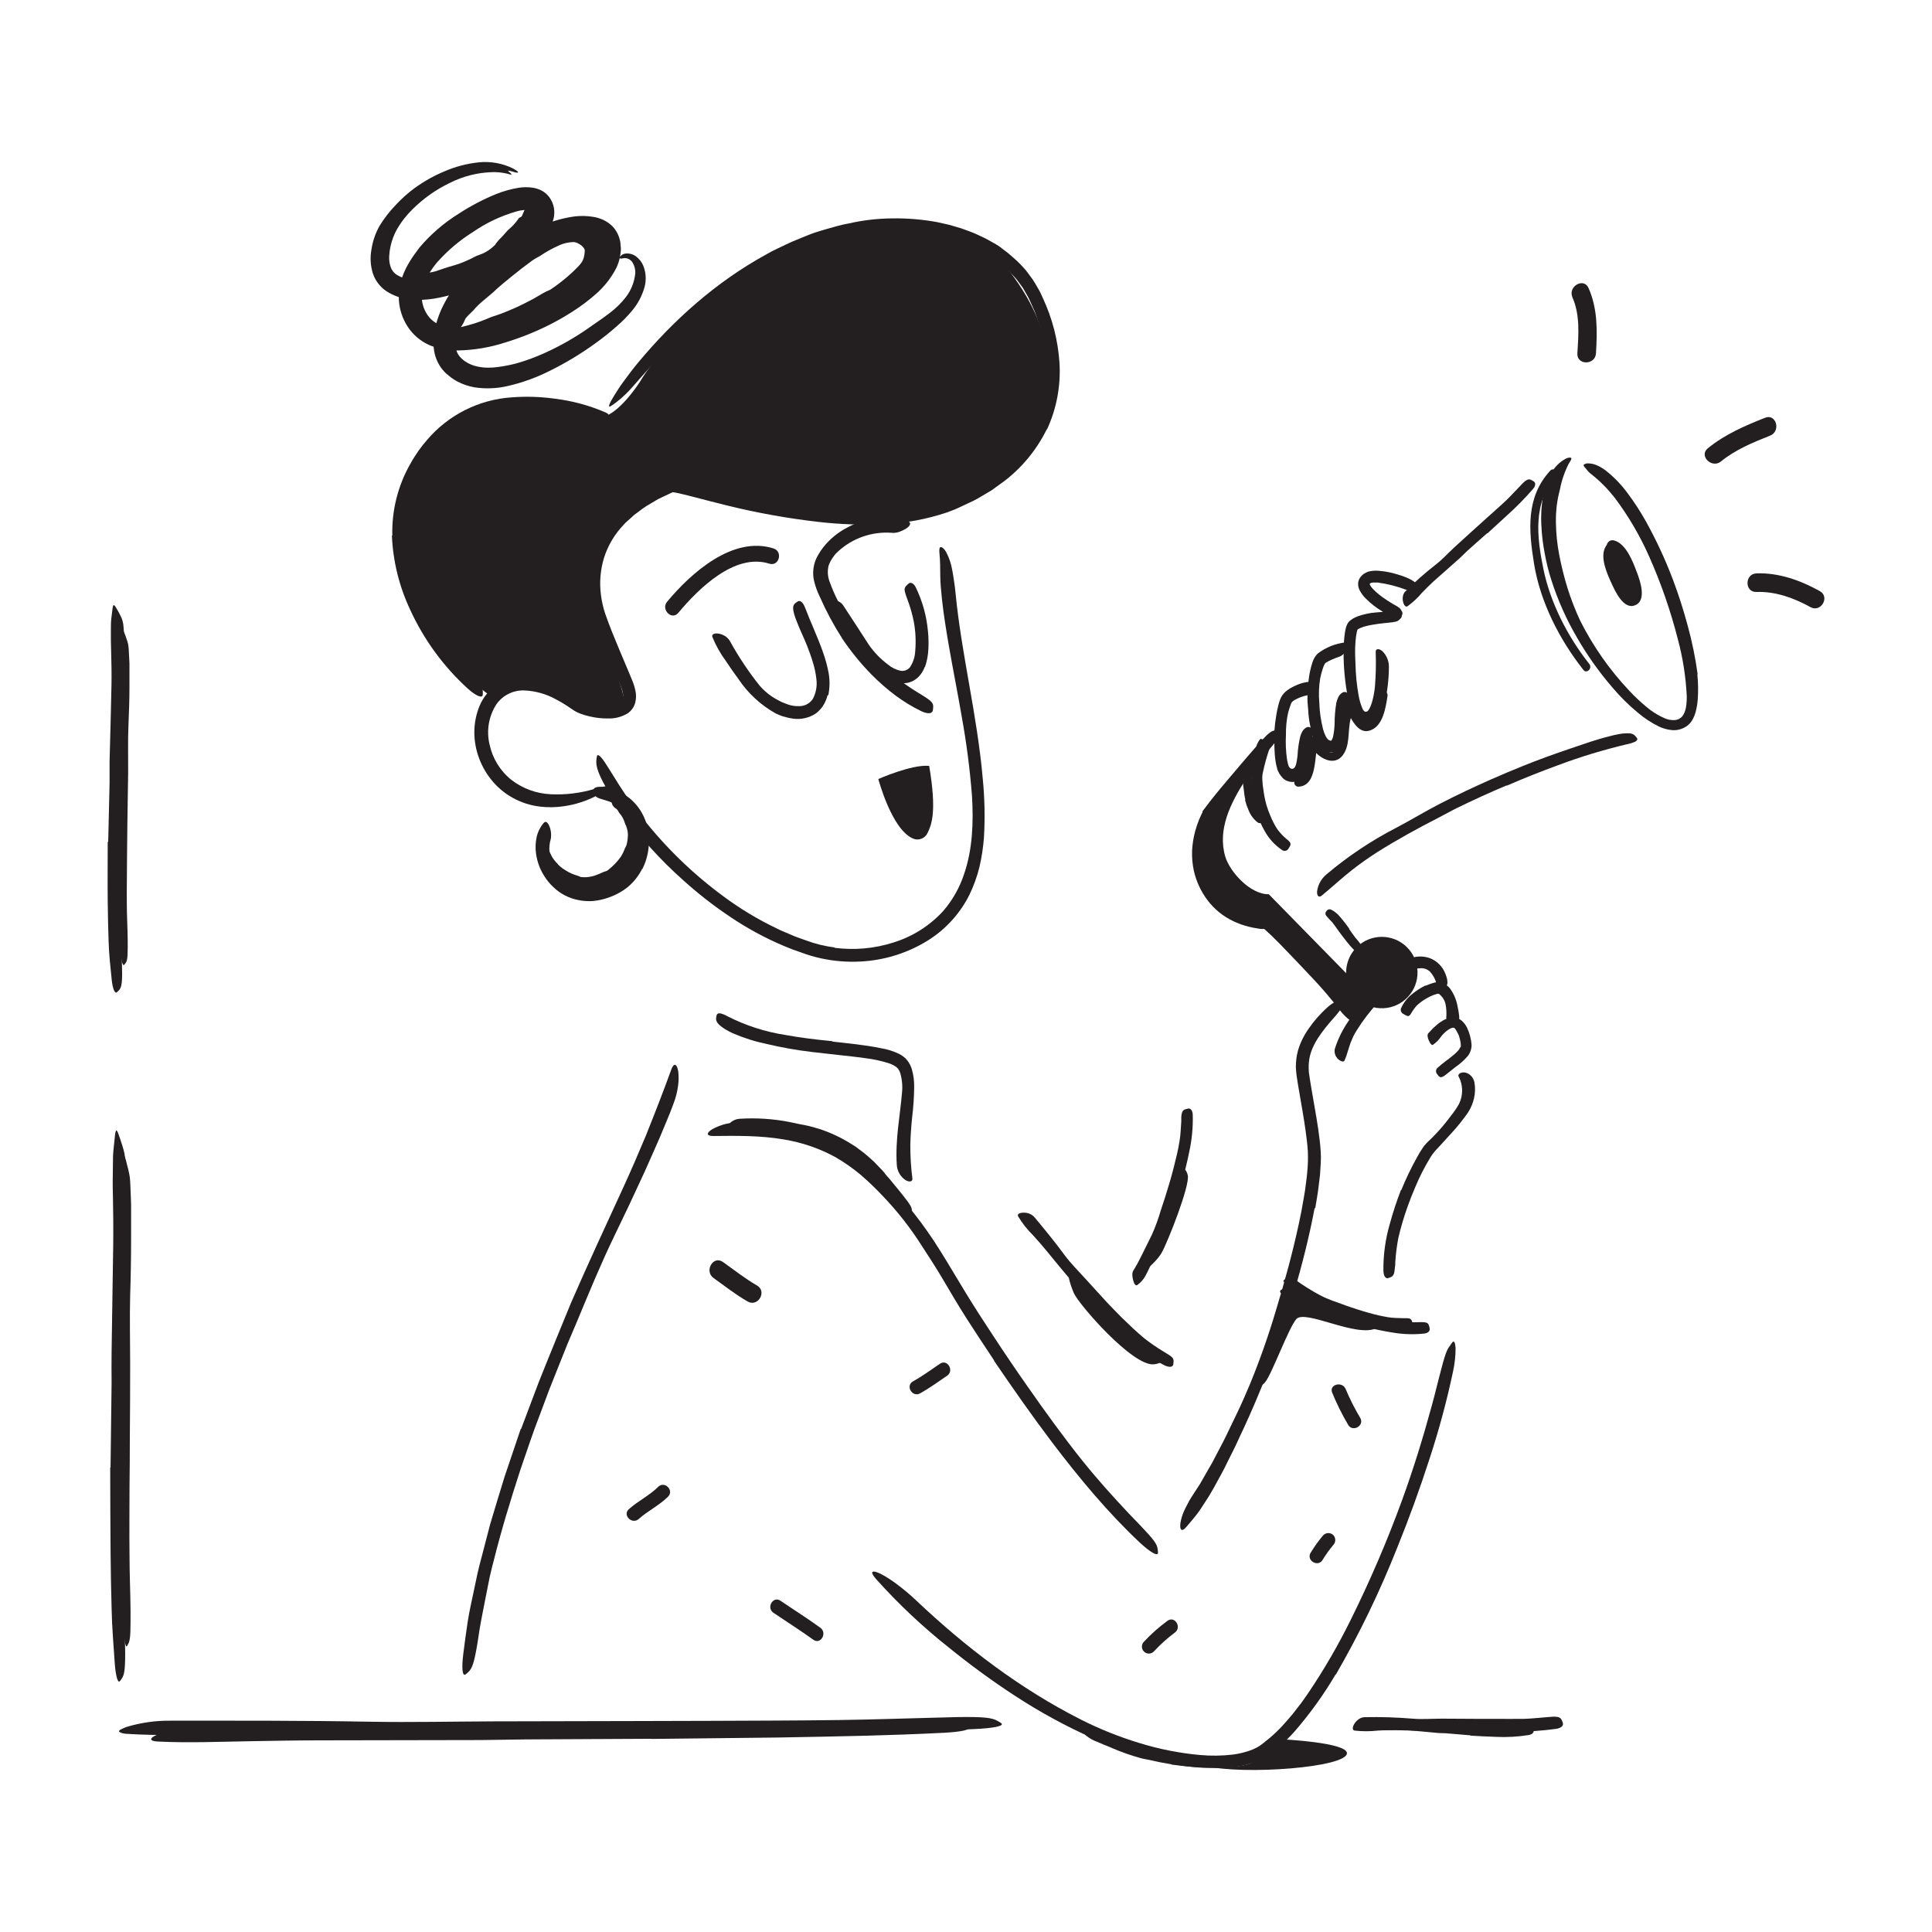 <svg width="520" height="520" viewBox="0 0 520 520" fill="none" xmlns="http://www.w3.org/2000/svg">
<path d="M31.853 224.687L32.063 210.917V205.917L32.383 188.207C32.383 185.587 32.383 182.957 32.383 180.357C32.333 178.687 32.383 177.017 32.383 175.357C32.383 174.517 32.383 173.677 32.473 172.847C32.563 172.017 32.673 171.177 32.763 170.337C32.913 169.287 33.103 169.427 33.463 170.337C33.643 170.767 33.873 171.337 34.123 172.147C34.266 172.546 34.386 172.953 34.483 173.367C34.564 173.82 34.617 174.277 34.643 174.737L34.783 177.297L34.843 178.577V179.847V184.967C34.843 188.387 34.713 191.807 34.573 195.247C34.393 199.367 34.523 203.637 34.493 207.847L34.283 221.687L34.193 230.227C34.193 234.537 34.093 238.867 34.133 243.147C34.133 246.467 34.343 249.727 34.373 253.017C34.373 253.737 34.373 254.447 34.373 255.177C34.373 257.887 34.203 258.747 33.723 259.327C33.628 259.466 33.521 259.596 33.403 259.717C33.063 259.977 32.703 258.877 32.533 256.897C32.303 253.957 32.043 250.897 31.963 247.897C31.883 244.897 31.823 241.737 31.793 238.627C31.793 234.007 31.793 229.367 31.793 224.737L31.853 224.687Z" fill="#231F20"/>
<path d="M32.413 391.886L32.593 371.686V364.336L32.873 338.416C32.873 334.576 32.873 330.726 32.813 326.916C32.813 324.476 32.813 322.026 32.813 319.576C32.813 318.356 32.813 317.136 32.903 315.906L33.193 312.236C33.333 310.716 33.523 310.916 33.883 312.236C34.063 312.876 34.293 313.796 34.553 314.896C34.673 315.456 34.823 316.056 34.913 316.686C35.003 317.316 35.043 318.006 35.073 318.686L35.223 322.426L35.283 324.296V326.176C35.283 328.666 35.283 331.176 35.283 333.666C35.283 338.666 35.199 343.666 35.033 348.666C34.873 354.666 35.033 360.946 35.033 367.106C35.033 373.866 35.003 380.636 34.943 387.416C34.943 391.576 34.916 395.743 34.863 399.916C34.863 406.216 34.783 412.556 34.863 418.826C34.863 423.686 35.093 428.456 35.133 433.276C35.133 434.336 35.133 435.366 35.133 436.436C35.133 440.436 34.963 441.656 34.483 442.516C34.397 442.712 34.293 442.899 34.173 443.076C33.833 443.466 33.473 441.856 33.293 438.956C33.063 434.656 32.793 430.236 32.713 425.756C32.633 421.276 32.553 416.756 32.513 412.176C32.513 405.403 32.489 398.62 32.443 391.826L32.413 391.886Z" fill="#231F20"/>
<path d="M125.163 85.997C124.706 87.209 123.981 88.303 123.043 89.197C122.743 89.517 121.993 89.427 121.953 88.927C121.84 87.925 121.891 86.912 122.103 85.927C122.682 84.146 123.521 82.462 124.593 80.927C125.95 78.936 127.479 77.069 129.163 75.347C131.166 73.346 133.269 71.447 135.463 69.657C137.695 67.738 140.032 65.946 142.463 64.287C143.713 63.428 145.008 62.637 146.343 61.917C147.762 61.139 149.252 60.5 150.793 60.007C152.453 59.467 154.227 59.378 155.933 59.747C156.347 59.851 156.755 59.981 157.153 60.137L158.153 60.607C158.812 60.963 159.429 61.392 159.993 61.887C161.214 62.926 162.112 64.293 162.583 65.827C163.008 67.3 163.063 68.856 162.743 70.357C162.457 71.794 161.874 73.156 161.033 74.357L160.563 74.957L160.163 75.427C159.892 75.737 159.651 76.072 159.443 76.427C158.878 77.146 158.253 77.815 157.573 78.427C157.063 78.897 156.463 79.427 155.833 79.937C155.203 80.447 154.503 80.937 153.833 81.507C151.755 83.04 149.555 84.398 147.253 85.567C143.649 87.209 139.908 88.531 136.073 89.517C135.539 89.707 134.979 89.812 134.413 89.827C133.192 89.789 131.972 89.93 130.793 90.247C129.963 90.397 129.113 90.477 128.283 90.577C127.453 90.677 126.553 90.687 125.753 90.687C124.906 90.627 124.068 90.476 123.253 90.237C122.523 90.067 122.923 89.427 123.173 89.347C123.893 89.107 123.293 88.827 123.233 88.567C123.199 88.476 123.199 88.377 123.233 88.287C123.233 88.197 125.513 87.757 127.763 87.037C128.893 86.657 130.033 86.257 130.933 85.867C131.833 85.477 132.523 85.217 132.753 85.147C132.803 85.147 133.623 84.887 134.813 84.447L136.813 83.657L139.123 82.657L141.443 81.527L143.533 80.437C144.773 79.737 145.713 79.187 146.023 78.987C146.685 78.604 147.373 78.27 148.083 77.987C149.608 76.972 151.074 75.87 152.473 74.687C153.473 73.847 154.423 72.947 155.113 72.257C155.803 71.567 156.263 71.037 156.213 71.047C156.649 70.545 156.963 69.949 157.133 69.307C157.285 68.711 157.375 68.101 157.403 67.487C157.407 67.259 157.332 67.037 157.193 66.857C156.908 66.414 156.521 66.046 156.063 65.787C155.79 65.609 155.502 65.456 155.203 65.327C155.033 65.237 154.993 65.327 154.883 65.237C154.784 65.186 154.674 65.158 154.563 65.157C153.062 65.154 151.581 65.496 150.233 66.157C148.545 66.91 146.929 67.814 145.403 68.857C145.113 69.047 144.793 69.187 144.503 69.357C144.213 69.527 143.743 69.787 143.383 70.037C141.543 71.367 139.753 72.737 137.953 74.207C136.153 75.677 134.303 77.147 132.673 78.727C132.283 79.077 131.123 80.037 129.963 81.007C129.037 81.766 128.183 82.609 127.413 83.527C126.993 83.987 125.333 85.417 125.163 85.997Z" fill="#231F20"/>
<path d="M115.543 76.147C114.873 76.247 114.403 75.627 114.113 74.867C114.072 74.691 114.074 74.509 114.119 74.335C114.165 74.16 114.252 74 114.373 73.867C114.733 73.717 115.083 73.547 115.373 73.427C115.483 73.357 116.313 73.287 117.223 73.017C118.133 72.747 119.083 72.347 119.563 72.227C120.483 71.897 121.413 71.667 122.333 71.387C123.275 71.108 124.2 70.774 125.103 70.387C126.013 69.987 126.923 69.587 127.803 69.097C128.199 68.888 128.614 68.718 129.043 68.587C130.514 68.077 131.855 67.251 132.973 66.167C133.203 66.023 133.376 65.804 133.463 65.547C133.969 64.88 134.531 64.258 135.143 63.687C135.913 62.867 136.623 61.987 136.833 61.827C137.839 60.998 138.727 60.036 139.473 58.967C139.593 58.817 139.613 58.627 139.873 58.557C140.493 58.377 140.543 57.967 140.723 57.557C140.937 57.027 141.181 56.509 141.453 56.007C141.563 55.737 141.933 55.487 142.163 55.197C142.204 55.151 142.254 55.115 142.31 55.091C142.366 55.066 142.427 55.053 142.488 55.053C142.549 55.053 142.609 55.066 142.665 55.091C142.721 55.115 142.771 55.151 142.813 55.197C142.953 55.487 143.193 55.257 143.373 55.197C143.439 55.182 143.507 55.182 143.573 55.197C143.728 55.406 143.862 55.631 143.973 55.867C144.135 56.377 144.259 56.898 144.343 57.427C144.458 58.306 144.458 59.197 144.343 60.077C144.343 60.077 144.253 60.517 144.043 61.077C143.933 61.357 143.793 61.687 143.653 62.077C143.513 62.467 143.313 62.777 143.143 63.147C142.572 64.226 141.945 65.274 141.263 66.287C141.051 66.577 140.786 66.824 140.483 67.017C140.413 67.077 139.673 68.017 138.853 69.017C138.295 69.664 137.701 70.278 137.073 70.857C136.369 71.555 135.513 72.082 134.573 72.397C134.385 72.451 134.213 72.551 134.073 72.687C132.699 73.631 131.214 74.403 129.653 74.987C128.863 75.317 128.103 75.697 127.313 75.987C127.158 76.021 127.001 76.041 126.843 76.047C126.646 76.059 126.452 76.092 126.263 76.147C124.3 76.717 122.293 77.125 120.263 77.367C120.05 77.386 119.836 77.386 119.623 77.367C119.284 77.359 118.947 77.305 118.623 77.207C117.933 77.057 117.243 76.877 116.983 76.847C116.723 76.817 115.753 76.117 115.543 76.147Z" fill="#231F20"/>
<path d="M417.243 126.686C410.673 133.826 411.433 142.686 412.873 151.616C414.533 161.986 419.713 172.136 426.183 180.316C427.073 181.456 428.653 179.846 427.773 178.726C421.993 171.406 417.303 162.356 415.413 153.176C413.663 144.696 412.503 135.176 418.833 128.276C419.833 127.206 418.223 125.616 417.243 126.686Z" fill="#231F20"/>
<path d="M439.753 157.087C438.803 154.917 438.323 152.577 437.413 150.377C437.269 149.907 436.95 149.51 436.522 149.268C436.094 149.026 435.59 148.958 435.113 149.077C434.876 149.141 434.654 149.252 434.459 149.403C434.265 149.554 434.102 149.741 433.981 149.955C433.859 150.169 433.781 150.404 433.75 150.648C433.72 150.892 433.738 151.14 433.803 151.377C434.803 153.877 435.423 156.507 436.513 158.987C437.513 161.187 440.713 159.287 439.753 157.087Z" fill="#231F20"/>
<path d="M352.753 198.896C351.933 200.896 352.363 209.416 349.373 209.486C349.093 209.513 348.833 209.643 348.643 209.851C348.454 210.059 348.349 210.33 348.349 210.611C348.349 210.893 348.454 211.164 348.643 211.372C348.833 211.58 349.093 211.71 349.373 211.736C354.843 211.606 353.553 202.896 354.923 199.496C355.473 198.156 353.293 197.566 352.753 198.896Z" fill="#231F20"/>
<path d="M353.403 201.687C355.403 204.437 359.663 206.517 361.833 202.627C363.603 199.477 362.503 195.437 363.973 192.217C364.573 190.907 362.633 189.767 362.033 191.077C361.113 193.077 361.033 195.417 360.763 197.577C360.685 198.768 360.453 199.944 360.073 201.077C358.963 203.687 356.553 202.187 355.343 200.557C354.493 199.397 352.543 200.557 353.403 201.687Z" fill="#231F20"/>
<path d="M362.033 190.497C363.563 192.877 365.253 198.047 369.033 196.497C372.303 195.167 372.973 190.357 373.453 187.337C373.683 185.917 371.513 185.337 371.283 186.737C370.923 188.997 370.603 192.387 368.803 193.997C366.613 195.997 364.853 190.747 363.953 189.367C363.173 188.157 361.223 189.277 362.013 190.497H362.033Z" fill="#231F20"/>
<path d="M336.633 373.037C337.295 373.326 338.036 373.385 338.735 373.203C339.435 373.022 340.054 372.611 340.493 372.037C342.273 369.987 346.793 357.477 348.903 355.037C351.303 352.317 365.273 360.227 370.553 357.427C374.483 355.347 346.793 346.827 346.793 346.827L336.633 373.037Z" fill="#231F20"/>
<path d="M324.273 475.296C324.273 475.296 334.813 476.506 338.113 473.776C341.413 471.046 345.213 468.146 345.213 468.146C345.213 468.146 362.533 468.986 362.533 471.876C362.533 475.686 335.003 477.826 324.273 475.296Z" fill="#231F20"/>
<path d="M315.293 474.866C314.293 474.696 313.293 474.526 312.233 474.316C311.173 474.106 310.233 473.896 309.183 473.656C308.443 473.496 307.693 473.406 306.963 473.186C304.379 472.471 301.847 471.582 299.383 470.526C298.303 470.006 297.163 469.656 296.093 469.146C295.403 468.836 294.663 468.596 293.993 468.236C293.309 467.881 292.671 467.445 292.093 466.936C291.393 466.296 293.963 464.516 295.313 465.276C297.843 466.596 300.443 467.806 303.153 469.066C303.986 469.413 304.841 469.704 305.713 469.936C306.603 470.156 307.513 470.336 308.393 470.566L311.343 471.226C312.343 471.416 313.343 471.626 314.343 471.786C315.583 471.986 316.813 472.186 318.053 472.326C319.933 472.556 321.833 472.756 323.723 472.826C325.193 472.826 326.643 472.736 328.113 472.676C328.433 472.676 328.753 472.626 329.113 472.626C330.323 472.626 330.713 472.886 330.903 473.676C330.96 473.856 331.004 474.04 331.033 474.226C331.093 474.836 330.563 475.296 329.703 475.416C327.003 475.753 324.275 475.814 321.563 475.596C319.493 475.456 317.413 475.226 315.343 474.946L315.293 474.866Z" fill="#231F20"/>
<path d="M365.753 355.026C363.939 354.46 362.143 353.84 360.363 353.166C359.723 352.926 359.043 352.756 358.363 352.486C356.1 351.547 353.887 350.492 351.733 349.326C350.793 348.766 349.793 348.326 348.863 347.736L347.933 347.206C347.633 347.016 347.333 346.796 347.043 346.586C346.743 346.374 346.465 346.133 346.213 345.866C345.962 345.582 345.732 345.282 345.523 344.966C345.253 344.566 345.813 344.256 346.523 344.126C346.874 344.054 347.235 344.03 347.593 344.056C347.754 344.072 347.912 344.109 348.063 344.166C348.231 344.213 348.389 344.287 348.533 344.386C350.676 345.925 352.914 347.328 355.233 348.586C356.732 349.357 358.29 350.005 359.893 350.526C361.633 351.186 363.393 351.816 365.173 352.376C366.273 352.726 367.373 353.066 368.483 353.376C370.157 353.851 371.857 354.235 373.573 354.526C374.235 354.633 374.903 354.7 375.573 354.726C376.233 354.726 376.893 354.786 377.573 354.786C377.863 354.786 378.143 354.786 378.433 354.786C379.493 354.786 379.813 354.966 380.043 355.626C380.103 355.769 380.153 355.916 380.193 356.066C380.303 356.566 379.843 356.956 378.993 357.066C376.43 357.278 373.849 357.092 371.343 356.516C369.463 356.126 367.593 355.636 365.753 355.106V355.026Z" fill="#231F20"/>
<path d="M229.393 310.947C227.067 309.271 224.536 307.9 221.863 306.867C220.884 306.473 219.882 306.14 218.863 305.867L216.183 305.077C215.273 304.867 214.353 304.697 213.433 304.497C211.585 304.126 209.719 303.856 207.843 303.687C206.179 303.558 204.51 303.518 202.843 303.567C201.773 303.567 200.703 303.687 199.633 303.747C198.561 303.817 197.485 303.817 196.413 303.747C195.063 303.657 196.583 301.257 199.133 301.117C203.653 300.832 208.19 301.135 212.633 302.017C213.963 302.347 215.333 302.577 216.703 302.847C218.073 303.117 219.433 303.517 220.763 303.927C223.685 304.911 226.481 306.237 229.093 307.877L230.293 308.627L231.423 309.477C232.192 310.025 232.93 310.616 233.633 311.247L235.233 312.677L236.713 314.217C237.213 314.717 237.713 315.217 238.133 315.797C238.553 316.377 239.063 316.857 239.503 317.407C240.873 319.097 242.273 320.727 243.553 322.407C243.843 322.787 244.133 323.147 244.413 323.537C245.413 324.967 245.593 325.537 245.273 326.197C245.206 326.352 245.129 326.502 245.043 326.647C244.723 327.057 244.043 326.647 243.153 325.707C240.693 322.777 238.423 319.557 235.803 316.707C233.88 314.567 231.731 312.642 229.393 310.967V310.947Z" fill="#231F20"/>
<path d="M165.873 217.686C165.55 217.517 165.27 217.277 165.054 216.985C164.837 216.692 164.69 216.354 164.623 215.996C164.543 215.736 164.813 215.246 165.053 215.276C165.533 215.336 166.053 215.396 166.523 215.506C167.406 215.889 168.25 216.358 169.043 216.906C170.172 217.713 171.164 218.696 171.983 219.816C172.958 221.308 173.511 223.036 173.583 224.816C173.713 228.312 172.656 231.749 170.583 234.566C170.138 235.177 169.621 235.731 169.043 236.216C167.106 237.929 164.895 239.305 162.503 240.286C162.072 240.397 161.659 240.566 161.273 240.786C160.784 240.986 160.274 241.13 159.753 241.216C159.353 241.216 158.893 241.316 158.413 241.356C157.933 241.396 157.413 241.356 156.883 241.356L155.363 241.136C154.883 241.016 154.423 240.886 154.023 240.766C153.486 240.58 152.961 240.36 152.453 240.106C151.953 239.796 151.453 239.456 151.003 239.106C150.553 238.756 150.183 238.476 149.763 238.106C148.879 237.366 148.102 236.508 147.453 235.556C147.231 235.306 147.071 235.008 146.983 234.686C146.849 233.993 146.623 233.32 146.313 232.686C145.987 231.801 145.845 230.858 145.893 229.916C145.941 229.462 146.055 229.017 146.233 228.596C146.363 228.206 146.823 228.426 146.883 228.546C147.043 228.906 147.253 228.606 147.443 228.546C147.512 228.537 147.583 228.537 147.653 228.546C147.901 229.265 148.212 229.961 148.583 230.626C148.987 231.278 149.463 231.882 150.003 232.426C150.189 232.658 150.393 232.875 150.613 233.076C151.101 233.525 151.637 233.917 152.213 234.246C153.182 234.874 154.241 235.353 155.353 235.666C155.663 235.75 155.962 235.871 156.243 236.026C156.989 236.138 157.747 236.138 158.493 236.026C158.99 235.958 159.482 235.851 159.963 235.706C160.363 235.546 160.643 235.446 160.683 235.436C161.533 235.166 162.263 234.676 163.213 234.436C163.397 234.382 163.563 234.278 163.693 234.136C164.998 233.134 166.144 231.941 167.093 230.596C167.541 229.885 167.91 229.127 168.193 228.336C168.253 228.196 168.343 228.066 168.413 227.936C168.504 227.766 168.581 227.589 168.643 227.406C168.875 226.467 168.996 225.504 169.003 224.536C168.961 223.59 168.719 222.662 168.293 221.816C168.193 221.636 168.053 221.006 167.743 220.396C167.608 220.098 167.444 219.813 167.253 219.546C167.141 219.349 166.999 219.17 166.833 219.016C166.651 218.792 166.496 218.547 166.373 218.286C166.247 218.055 166.077 217.851 165.873 217.686Z" fill="#231F20"/>
<path d="M133.083 188.036C133.083 188.036 136.703 180.346 147.083 185.796C157.463 191.246 165.673 195.246 167.773 191.196C169.873 187.146 160.703 171.436 160.453 162.826C160.203 154.216 162.453 135.156 180.553 130.826C180.553 130.826 246.423 150.336 264.853 130.826C264.853 130.826 298.453 108.196 271.923 73.286C271.923 73.286 251.063 47.216 206.493 71.286C206.493 71.286 181.133 87.636 172.213 102.796C172.213 102.796 167.573 110.146 163.033 111.996C159.163 113.576 142.453 103.426 127.263 110.996C127.263 110.996 107.363 125.836 107.693 141.936C108.023 158.036 119.113 178.876 133.083 188.036Z" fill="#231F20"/>
<path d="M224.563 255.096C229.895 255.801 235.318 255.32 240.443 253.686C245.567 252.109 250.181 249.2 253.813 245.256C256.371 242.314 258.31 238.885 259.513 235.176C261.763 228.606 262.043 221.356 261.613 214.226C261.053 207.01 260.122 199.827 258.823 192.706C257.733 186.356 256.453 179.976 255.353 173.626C254.653 169.546 253.983 165.446 253.533 161.306C253.323 159.236 253.103 157.146 253.073 155.036C253.043 152.926 253.073 150.936 252.863 149.036C252.743 147.846 252.863 147.306 253.173 147.246C253.483 147.186 254.173 147.666 254.723 148.716C255.459 150.133 255.975 151.654 256.253 153.226C256.453 154.166 256.603 155.226 256.753 156.226C256.903 157.226 257.083 158.366 257.173 159.516C258.753 176.006 263.003 192.386 264.503 209.516C265.023 214.75 265.137 220.015 264.843 225.266C264.646 227.959 264.245 230.634 263.643 233.266C262.994 235.914 262.066 238.485 260.873 240.936C258.148 246.329 253.894 250.798 248.643 253.786C243.488 256.75 237.71 258.462 231.773 258.786C228.144 258.995 224.504 258.709 220.953 257.936C219.188 257.554 217.453 257.042 215.763 256.406L213.243 255.516C212.403 255.196 211.593 254.826 210.773 254.516C205.808 252.404 201.056 249.823 196.583 246.806C192.126 243.828 187.891 240.529 183.913 236.936C177.764 231.472 172.231 225.353 167.413 218.686C166.323 217.236 165.413 215.746 164.413 214.196C160.893 208.386 160.333 206.196 160.523 204.546C160.54 204.168 160.597 203.793 160.693 203.426C160.883 202.996 161.403 203.336 162.163 204.296C162.923 205.256 163.843 206.896 165.163 208.926C172.806 221.551 182.861 232.546 194.753 241.286C199.227 244.6 204.009 247.476 209.033 249.876C209.647 250.199 210.278 250.489 210.923 250.746L212.843 251.566C214.103 252.146 215.423 252.566 216.723 253.036L218.723 253.726L220.663 254.266L222.663 254.696C223.323 254.826 223.993 254.906 224.663 255.006L224.563 255.096Z" fill="#231F20"/>
<path d="M281.753 115.517C279.094 120.93 275.236 125.667 270.473 129.367L266.873 131.977L263.063 134.227C262.415 134.597 261.747 134.931 261.063 135.227L259.063 136.167C258.393 136.467 257.753 136.817 257.063 137.087L254.983 137.887C249.42 139.762 243.618 140.836 237.753 141.077C231.973 141.341 226.181 141.144 220.433 140.487C212.12 139.545 203.876 138.068 195.753 136.067C192.183 135.197 188.633 134.247 185.123 133.347C184.243 133.127 183.363 132.907 182.523 132.727C182.083 132.627 181.693 132.567 181.303 132.497C181.093 132.497 181.083 132.447 180.863 132.567L178.493 133.687L177.293 134.257C176.893 134.457 176.533 134.697 176.153 134.917L173.883 136.267C173.143 136.737 172.473 137.267 171.763 137.797L170.703 138.577L169.753 139.457L168.753 140.337C168.425 140.618 168.12 140.926 167.843 141.257C165.464 143.743 163.676 146.734 162.613 150.007C161.587 153.297 161.294 156.771 161.753 160.187C161.968 161.905 162.357 163.597 162.913 165.237C163.493 166.917 164.143 168.607 164.813 170.297C166.163 173.667 167.603 177.017 169.023 180.387L170.083 182.937C170.48 183.847 170.784 184.795 170.993 185.767C171.254 186.848 171.254 187.976 170.993 189.057C170.691 190.233 169.983 191.264 168.993 191.967C167.386 192.951 165.526 193.441 163.643 193.377C161.914 193.394 160.191 193.193 158.513 192.777C157.662 192.581 156.826 192.324 156.013 192.007C155.584 191.833 155.166 191.633 154.763 191.407C154.283 191.117 153.993 190.907 153.663 190.687C152.385 189.786 151.048 188.971 149.663 188.247C147 186.761 144.021 185.931 140.973 185.827C139.55 185.799 138.142 186.117 136.869 186.753C135.596 187.389 134.496 188.323 133.663 189.477C132.623 191.058 131.917 192.836 131.589 194.7C131.261 196.563 131.316 198.475 131.753 200.317C132.541 204.088 134.612 207.47 137.613 209.887C140.68 212.251 144.403 213.61 148.273 213.777C152.25 213.964 156.23 213.474 160.043 212.327C162.453 211.647 163.553 211.437 163.613 211.807C163.673 212.177 162.673 213.047 160.683 214.097C157.903 215.573 154.888 216.554 151.773 216.997C149.614 217.325 147.42 217.355 145.253 217.087C142.723 216.778 140.275 215.987 138.043 214.757C129.563 210.127 125.223 199.167 129.103 189.927C130.107 187.53 131.828 185.503 134.031 184.124C136.233 182.746 138.808 182.083 141.403 182.227C143.788 182.344 146.136 182.872 148.343 183.787C150.444 184.635 152.455 185.693 154.343 186.947C154.813 187.237 155.253 187.567 155.723 187.877L156.063 188.117L156.323 188.297L156.763 188.537C157.575 188.907 158.423 189.195 159.293 189.397C161.081 189.856 162.934 190.004 164.773 189.837C165.507 189.775 166.22 189.557 166.863 189.197C167.071 189.077 167.252 188.914 167.393 188.719C167.535 188.524 167.633 188.302 167.683 188.067C167.777 187.349 167.715 186.619 167.503 185.927C167.215 185 166.881 184.089 166.503 183.197C164.893 179.317 163.213 175.397 161.653 171.407C160.873 169.407 160.103 167.407 159.443 165.257C158.811 163.071 158.438 160.819 158.333 158.547C158.181 155.809 158.468 153.064 159.183 150.417C159.53 149.081 159.978 147.774 160.523 146.507C161.102 145.257 161.771 144.051 162.523 142.897C165.612 138.362 169.744 134.634 174.573 132.027C175.733 131.341 176.931 130.723 178.163 130.177L179.073 129.737L179.543 129.507C179.768 129.377 180.015 129.292 180.273 129.257C180.536 129.2 180.804 129.163 181.073 129.147H181.503H181.823C182.173 129.207 182.553 129.257 182.883 129.327C185.553 129.887 188.043 130.577 190.593 131.207C195.643 132.487 200.703 133.697 205.763 134.707C216.883 136.917 228.243 138.347 239.463 137.527C242.254 137.3 245.029 136.906 247.773 136.347C250.504 135.764 253.181 134.947 255.773 133.907C260.934 131.783 265.73 128.861 269.983 125.247L271.883 123.537L273.583 121.637L274.443 120.637C274.723 120.317 274.943 119.947 275.193 119.637L276.673 117.567C278.483 114.694 279.832 111.556 280.673 108.267L281.013 107.037C281.103 106.627 281.153 106.197 281.223 105.787L281.623 103.267L281.733 100.707L281.793 99.437L281.753 98.247L281.553 95.687L281.153 93.147L280.953 91.887L280.633 90.687L280.003 88.187C279.603 86.957 279.153 85.727 278.733 84.497C278.313 83.267 277.683 82.097 277.173 80.897C276.916 80.307 276.619 79.735 276.283 79.187L275.333 77.517L274.193 75.967C273.829 75.439 273.424 74.941 272.983 74.477C269.481 70.641 265.137 67.67 260.293 65.797C250.483 62.022 239.783 61.202 229.513 63.437C225.554 64.252 221.671 65.396 217.903 66.857L215.123 68.027L213.733 68.607L212.373 69.267L209.673 70.597C208.773 71.047 207.913 71.597 207.033 72.047C200.043 75.988 193.51 80.69 187.553 86.067C186.253 87.277 184.943 88.437 183.693 89.667L179.953 93.427C178.823 94.637 177.783 95.737 176.823 96.747C175.863 97.757 175.063 98.747 174.283 99.577C172.723 101.277 171.533 102.707 170.493 103.847C169.124 105.469 167.589 106.944 165.913 108.247C165.387 108.66 164.836 109.041 164.263 109.387C163.583 109.687 163.953 108.657 165.263 106.547C165.903 105.547 166.733 104.147 167.863 102.637C168.993 101.127 170.283 99.327 171.863 97.457C181.263 86.187 192.753 75.827 206.383 68.397C208.053 67.397 209.853 66.657 211.593 65.787C213.333 64.917 215.193 64.257 216.993 63.487C218.793 62.717 220.693 62.157 222.583 61.617C224.473 61.077 226.373 60.497 228.323 60.167C232.22 59.272 236.204 58.806 240.203 58.777C244.226 58.718 248.245 59.053 252.203 59.777L254.393 60.267L255.483 60.517L256.563 60.827L258.723 61.467C259.433 61.697 260.133 61.987 260.843 62.237C262.273 62.727 263.623 63.427 265.003 64.057C265.683 64.377 266.333 64.797 267.003 65.157C267.69 65.517 268.358 65.915 269.003 66.347L270.753 67.687C271.383 68.127 271.933 68.687 272.533 69.167C273.705 70.174 274.805 71.263 275.823 72.427C276.353 72.997 276.773 73.657 277.253 74.277C277.734 74.885 278.171 75.527 278.563 76.197L279.723 78.197C280.113 78.867 280.353 79.557 280.673 80.197C283.248 85.695 284.771 91.627 285.163 97.687C285.536 103.813 284.392 109.938 281.833 115.517H281.753Z" fill="#231F20"/>
<path d="M105.593 144.146C105.414 137.243 107.166 130.427 110.653 124.466C111.243 123.366 111.973 122.366 112.653 121.306C113.369 120.298 114.137 119.326 114.953 118.396C117.794 115.059 121.275 112.326 125.192 110.36C129.108 108.393 133.38 107.232 137.753 106.946C141.554 106.653 145.376 106.767 149.153 107.286C153.952 107.852 158.642 109.119 163.073 111.046C164.443 111.666 163.913 112.426 162.453 112.816C160.337 113.257 158.145 113.168 156.073 112.556C151.626 111.276 147.045 110.521 142.423 110.306C137.849 110.105 133.278 110.756 128.943 112.226C128.303 112.466 127.683 112.766 127.053 113.036C126.733 113.186 126.413 113.316 126.103 113.476L125.203 114.006C124.613 114.376 123.993 114.706 123.413 115.116L121.743 116.416C121.178 116.849 120.646 117.324 120.153 117.836C119.653 118.336 119.153 118.836 118.633 119.326L117.213 120.946C116.743 121.496 116.333 122.076 115.883 122.636C112.04 127.648 109.699 133.647 109.133 139.936C108.791 143.838 109.037 147.768 109.863 151.596C111.127 157.456 113.325 163.074 116.373 168.236C118.748 172.17 121.512 175.855 124.623 179.236L126.683 181.416C129.273 184.136 130.003 185.076 129.953 186.326C129.968 186.604 129.951 186.882 129.903 187.156C129.703 187.926 128.113 187.316 125.963 185.396C119.364 179.402 114.053 172.128 110.353 164.016C107.43 157.788 105.775 151.04 105.483 144.166L105.593 144.146Z" fill="#231F20"/>
<path d="M172.803 233.916C171.872 235.753 170.583 237.385 169.013 238.716C167.44 239.974 165.66 240.948 163.753 241.596C162.384 242.081 160.959 242.39 159.513 242.516C158.23 242.6 156.942 242.512 155.683 242.256C154.414 242.018 153.187 241.593 152.043 240.996C150.902 240.415 149.857 239.663 148.943 238.766C148.024 237.915 147.22 236.946 146.553 235.886C145.333 234.011 144.55 231.885 144.263 229.666C144.071 228.231 144.125 226.773 144.423 225.356C144.735 223.933 145.391 222.608 146.333 221.496C146.933 220.796 147.543 221.496 147.913 222.496C148.34 223.577 148.447 224.757 148.223 225.896C147.033 229.896 148.833 234.516 152.413 237.406C154.553 239.106 157.693 239.406 160.523 238.936C163.725 238.452 166.62 236.759 168.613 234.206C169.809 232.576 170.619 230.695 170.983 228.706C171.261 227.187 171.285 225.633 171.053 224.106C170.806 222.596 170.259 221.151 169.443 219.856C168.112 217.941 166.207 216.498 164.003 215.736C163.513 215.576 163.053 215.416 162.553 215.286C160.733 214.756 160.163 214.506 159.883 213.506C159.798 213.286 159.734 213.059 159.693 212.826C159.583 212.106 160.543 211.596 162.223 211.826C164.859 212.134 167.356 213.173 169.433 214.826C171.645 216.636 173.25 219.078 174.033 221.826C175.172 225.862 174.762 230.178 172.883 233.926L172.803 233.916Z" fill="#231F20"/>
<path d="M224.043 280.336C228.313 280.846 232.633 281.206 237.043 282.116C238.777 282.389 240.461 282.914 242.043 283.676C242.433 283.884 242.804 284.125 243.153 284.396L243.693 284.836C243.863 285.016 244.033 285.216 244.193 285.406C244.752 286.113 245.17 286.921 245.423 287.786C245.849 289.268 246.062 290.804 246.053 292.346C246.031 295.185 245.844 298.02 245.493 300.836C245.243 303.296 245.063 305.756 245.013 308.156C245 311.165 245.184 314.172 245.563 317.156C245.693 318.036 244.823 318.256 243.753 317.646C243.064 317.193 242.491 316.586 242.078 315.872C241.665 315.159 241.423 314.359 241.373 313.536C240.933 306.686 242.253 300.336 242.773 294.126C242.962 292.353 242.806 290.56 242.313 288.846C242.198 288.495 242.04 288.159 241.843 287.846C241.767 287.711 241.669 287.589 241.553 287.486C241.461 287.361 241.346 287.256 241.213 287.176C240.552 286.707 239.819 286.349 239.043 286.116C237.063 285.5 235.031 285.065 232.973 284.816C230.853 284.506 228.703 284.276 226.543 284.046C223.883 283.756 221.203 283.466 218.543 283.146C214.472 282.663 210.432 281.948 206.443 281.006C203.31 280.362 200.251 279.4 197.313 278.136C196.651 277.846 196.01 277.512 195.393 277.136C193.063 275.726 192.583 274.866 192.773 273.826C192.795 273.588 192.845 273.353 192.923 273.126C193.073 272.786 193.453 272.676 193.923 272.756C194.592 272.932 195.235 273.198 195.833 273.546C200.687 276.017 205.901 277.704 211.283 278.546C215.423 279.306 219.693 279.816 224.013 280.236L224.043 280.336Z" fill="#231F20"/>
<path d="M140.253 384.607L144.963 372.117C146.633 367.997 148.253 363.857 149.963 359.747L153.653 350.747C158.213 340.277 163.013 329.917 167.773 319.567C169.883 314.977 171.893 310.307 173.823 305.697C176.223 299.697 178.573 293.697 180.713 287.767C181.423 285.927 182.213 286.387 182.533 288.267C182.694 289.515 182.694 290.778 182.533 292.027C182.323 293.738 181.903 295.418 181.283 297.027C180.713 298.607 180.093 300.147 179.453 301.667L177.533 306.267C176.203 309.267 174.883 312.317 173.533 315.317C170.786 321.317 167.963 327.297 165.063 333.257C161.623 340.407 158.483 348.037 155.373 355.517L152.753 361.687L150.273 367.887L147.803 374.097L145.463 380.357C143.463 385.467 141.753 390.677 139.973 395.857C137.413 403.747 134.973 411.717 132.973 419.717C132.573 421.267 132.163 422.807 131.823 424.357L130.893 429.017C130.303 432.117 129.653 435.197 129.113 438.317C128.893 439.687 128.723 441.037 128.483 442.427C127.623 447.547 127.093 449.137 125.983 450.087C125.753 450.324 125.498 450.535 125.223 450.717C124.423 451.107 124.223 448.907 124.703 445.087C125.063 442.257 125.443 439.387 125.883 436.487C126.323 433.587 127.013 430.727 127.613 427.807C127.913 426.357 128.223 424.887 128.533 423.427C128.843 421.967 129.263 420.517 129.633 419.057C130.393 416.157 131.153 413.227 131.913 410.307C133.173 405.997 134.513 401.707 135.823 397.407L140.143 384.627L140.253 384.607Z" fill="#231F20"/>
<path d="M267.573 366.176C265.093 362.456 262.653 358.756 260.223 354.976C257.793 351.196 255.563 347.316 253.293 343.506C251.623 340.726 249.873 338.026 248.123 335.346C245.112 330.588 241.639 326.14 237.753 322.066C235.837 320.017 233.815 318.071 231.693 316.236C229.56 314.452 227.278 312.852 224.873 311.456C220.54 309.09 215.836 307.477 210.963 306.686C204.713 305.606 198.313 305.686 191.963 305.756C189.963 305.756 190.143 304.836 191.803 303.876C192.911 303.275 194.09 302.814 195.313 302.506C197.006 302.123 198.737 301.936 200.473 301.946C207.363 301.996 214.193 303.234 220.663 305.606C223.895 306.899 226.974 308.545 229.843 310.516C232.658 312.498 235.274 314.748 237.653 317.236C239.083 318.696 240.463 320.236 241.853 321.686C243.243 323.136 244.623 324.796 245.903 326.446C248.473 329.702 250.857 333.101 253.043 336.626C255.443 340.446 257.693 344.326 260.043 348.156C262.393 351.986 264.773 355.686 267.253 359.426C270.253 364.026 273.363 368.596 276.523 373.106C281.293 379.936 286.193 386.736 291.363 393.186C295.363 398.186 299.613 402.886 303.953 407.496L306.843 410.496C310.433 414.266 311.473 415.556 311.593 417.026C311.653 417.356 311.68 417.691 311.673 418.026C311.523 418.886 309.583 417.796 306.743 415.156C298.353 407.286 290.573 397.966 283.243 388.306C277.813 381.136 272.643 373.726 267.583 366.306L267.573 366.176Z" fill="#231F20"/>
<path d="M353.843 325.107C352.383 332.907 350.413 340.537 348.223 348.107L347.043 352.257C346.643 353.637 346.213 355.007 345.773 356.367C342.624 365.989 338.914 375.418 334.663 384.607C333.663 386.607 332.813 388.707 331.773 390.707L330.273 393.707L329.533 395.217L328.753 396.687C327.363 399.197 326.063 401.777 324.433 404.167C323.623 405.377 322.903 406.627 321.993 407.757C321.083 408.887 320.153 410.007 319.193 411.097C317.993 412.457 317.473 411.657 317.713 409.927C317.89 408.841 318.206 407.782 318.653 406.777C318.903 406.187 319.223 405.587 319.563 404.937C319.898 404.247 320.275 403.579 320.693 402.937L323.003 399.377L325.123 395.657L326.193 393.807C326.553 393.187 326.853 392.537 327.193 391.907L329.193 388.097C330.503 385.537 331.683 382.907 332.963 380.317C334.243 377.727 335.353 375.047 336.503 372.367C339.196 365.785 341.549 359.07 343.553 352.247C345.833 344.747 347.903 337.167 349.553 329.517L350.283 325.977L350.913 322.417C351.123 321.237 351.323 320.047 351.453 318.867C351.583 317.687 351.783 316.487 351.863 315.297C352.032 313.522 352.082 311.738 352.013 309.957C351.903 308.167 351.683 306.367 351.433 304.557C350.933 300.947 350.283 297.347 349.663 293.737C349.423 292.327 349.183 290.937 348.983 289.507C348.873 288.807 348.833 288.017 348.783 287.277C348.776 286.518 348.819 285.76 348.913 285.007C349.095 283.496 349.5 282.02 350.113 280.627C350.703 279.254 351.441 277.95 352.313 276.737C353.039 275.69 353.827 274.689 354.673 273.737C357.893 270.257 359.143 269.507 360.473 269.437C360.775 269.402 361.08 269.402 361.383 269.437C362.223 269.627 361.263 271.437 359.043 273.897C355.803 277.577 352.663 281.497 352.293 285.897C352.238 286.445 352.218 286.996 352.233 287.547C352.293 288.117 352.233 288.617 352.383 289.267C352.553 290.497 352.763 291.777 352.983 293.067L354.333 300.887C354.653 302.887 354.963 304.817 355.193 306.887C355.313 307.887 355.413 308.887 355.473 309.967C355.543 311.025 355.543 312.088 355.473 313.147L355.283 316.237L354.913 319.237C354.703 321.237 354.303 323.237 353.993 325.237L353.843 325.107Z" fill="#231F20"/>
<path d="M359.473 450.686C356.25 456.159 352.531 461.324 348.363 466.116C346.175 468.538 343.742 470.727 341.103 472.646C338.157 474.403 334.835 475.431 331.413 475.646C326.742 476.071 322.035 475.882 317.413 475.086C309.4 473.638 301.596 471.213 294.173 467.866C286.797 464.585 279.7 460.709 272.953 456.276C266.953 452.356 261.173 448.126 255.663 443.666C248.5 438.015 241.838 431.755 235.753 424.956C233.883 422.826 234.813 422.496 237.083 423.626C238.574 424.412 239.995 425.321 241.333 426.346C243.21 427.739 245 429.245 246.693 430.856C259.953 443.386 274.573 454.556 290.983 462.856C295.961 465.365 301.143 467.446 306.473 469.076C311.822 470.744 317.333 471.843 322.913 472.356C325.909 472.634 328.925 472.594 331.913 472.236C333.368 472.04 334.801 471.705 336.193 471.236C336.861 471.013 337.513 470.743 338.143 470.426L339.023 469.906C339.323 469.706 339.613 469.456 339.913 469.246C342.329 467.415 344.536 465.322 346.493 463.006L347.983 461.256C348.463 460.666 348.923 460.036 349.393 459.436C350.393 458.226 351.223 456.946 352.113 455.686C356.395 449.343 360.237 442.715 363.613 435.846C368.771 425.439 373.355 414.756 377.343 403.846C380.423 395.396 383.013 386.966 385.343 378.426C385.863 376.546 386.343 374.696 386.803 372.796C388.623 365.736 389.123 363.576 390.273 362.176C390.491 361.823 390.739 361.489 391.013 361.176C391.393 360.836 391.683 361.436 391.773 362.856C391.77 364.944 391.545 367.026 391.103 369.066C389.404 377.094 387.268 385.022 384.703 392.816C382.133 400.746 379.253 408.706 376.063 416.556C371.409 428.323 365.894 439.731 359.563 450.686H359.473Z" fill="#231F20"/>
<path d="M377.453 263.466C375.653 264.914 373.946 266.474 372.343 268.136C371.763 268.746 371.273 269.436 370.683 270.056C368.664 272.263 366.847 274.646 365.253 277.176C364.888 277.738 364.554 278.319 364.253 278.916C364.003 279.516 363.743 280.126 363.483 280.726C363.183 281.506 362.993 282.326 362.713 283.116C362.5 283.919 362.219 284.702 361.873 285.456C361.633 285.926 360.873 285.706 360.173 285.076C359.795 284.735 359.512 284.301 359.353 283.817C359.193 283.333 359.162 282.816 359.263 282.316C360.398 278.733 362.241 275.414 364.683 272.556C366.143 270.886 367.363 268.966 368.873 267.296C370.503 265.459 372.254 263.732 374.113 262.126C375.254 261.117 376.446 260.166 377.683 259.276C378.173 258.946 378.683 258.616 379.183 258.276L380.013 257.836C380.362 257.698 380.724 257.595 381.093 257.526C382.367 257.337 383.669 257.464 384.883 257.896C385.835 258.272 386.697 258.844 387.413 259.574C388.13 260.305 388.685 261.178 389.043 262.136C389.208 262.536 389.345 262.947 389.453 263.366C389.773 264.926 389.503 265.446 388.673 265.776C388.484 265.856 388.29 265.923 388.093 265.976C387.423 266.106 386.903 265.546 386.613 264.686C386.302 263.52 385.719 262.444 384.913 261.546C384.565 261.211 384.15 260.953 383.694 260.791C383.239 260.629 382.754 260.566 382.273 260.606C382.055 260.609 381.838 260.626 381.623 260.656H381.463C381.752 263.145 381.058 265.647 379.529 267.631C378 269.615 375.756 270.924 373.277 271.278C370.797 271.633 368.277 271.005 366.254 269.529C364.23 268.053 362.863 265.845 362.443 263.375C362.023 260.906 362.584 258.37 364.006 256.308C365.428 254.247 367.599 252.821 370.057 252.337C372.514 251.852 375.064 252.346 377.163 253.713C379.261 255.08 380.743 257.213 381.293 259.656V259.846L381.343 260.186L381.403 260.516V260.686C381.403 260.686 381.403 260.686 381.343 260.686C380.92 260.898 380.512 261.139 380.123 261.406C379.193 262.023 378.298 262.691 377.443 263.406L377.453 263.466Z" fill="#231F20"/>
<path d="M393.113 281.846C393.155 281.792 393.179 281.725 393.183 281.656C393.183 281.596 393.243 281.586 393.183 281.436C393.182 281.148 393.159 280.861 393.113 280.576C393.012 279.96 392.865 279.351 392.673 278.756C392.506 278.36 392.312 277.976 392.093 277.606C391.965 277.343 391.807 277.094 391.623 276.866C391.533 276.735 391.398 276.642 391.243 276.606C391.153 276.592 391.062 276.592 390.973 276.606C390.819 276.643 390.668 276.693 390.523 276.756C390.17 276.922 389.835 277.123 389.523 277.356C388.911 277.823 388.36 278.364 387.883 278.966C387.296 279.859 386.538 280.627 385.653 281.226C385.323 281.406 384.883 280.776 384.573 280.056C384.263 279.336 384.053 278.536 384.433 278.106C385.151 277.28 385.93 276.508 386.763 275.796C387.231 275.404 387.729 275.05 388.253 274.736C388.869 274.36 389.546 274.093 390.253 273.946C390.788 273.821 391.345 273.82 391.88 273.943C392.416 274.066 392.916 274.31 393.343 274.656C393.997 275.202 394.523 275.885 394.883 276.656C395.561 278.11 395.968 279.676 396.083 281.276C396.074 282.422 395.66 283.528 394.913 284.396C393.959 285.467 392.877 286.418 391.693 287.226C390.843 287.866 390.053 288.586 389.183 289.226C388.993 289.366 388.813 289.516 388.613 289.636C387.853 290.086 387.493 290.016 387.013 289.376C386.892 289.238 386.781 289.091 386.683 288.936C386.533 288.697 386.474 288.413 386.516 288.134C386.558 287.855 386.699 287.601 386.913 287.416C388.213 286.186 389.723 285.196 391.033 284.116C391.493 283.75 391.924 283.349 392.323 282.916C392.63 282.614 392.869 282.249 393.023 281.846H393.113Z" fill="#231F20"/>
<path d="M377.173 320.276C378.378 317.316 379.76 314.43 381.313 311.636C381.878 310.559 382.512 309.52 383.213 308.526C383.393 308.306 383.613 308.076 383.803 307.846L384.113 307.516L384.373 307.256L385.423 306.256C386.103 305.566 386.773 304.856 387.423 304.136C388.723 302.676 389.943 301.136 391.123 299.536C391.634 298.852 392.108 298.141 392.543 297.406C392.912 296.714 393.185 295.973 393.353 295.206C393.558 294.246 393.585 293.256 393.433 292.286C393.302 291.393 393.014 290.53 392.583 289.736C392.323 289.256 392.893 288.646 393.933 288.636C394.22 288.638 394.505 288.692 394.773 288.796C395.092 288.906 395.387 289.076 395.643 289.296C396.261 289.805 396.685 290.511 396.843 291.296C397.098 292.726 397.06 294.192 396.733 295.606C396.423 296.981 395.867 298.289 395.093 299.466C394.883 299.786 394.733 299.986 394.553 300.236L394.023 300.936L392.943 302.336C392.203 303.266 391.423 304.176 390.593 305.056L387.653 308.286L386.903 309.096C386.673 309.346 386.343 309.656 386.193 309.856C385.794 310.338 385.424 310.842 385.083 311.366C383.481 313.973 382.087 316.701 380.913 319.526C380.153 321.266 379.463 323.056 378.823 324.846C377.847 327.57 377.029 330.348 376.373 333.166C375.954 335.333 375.676 337.524 375.543 339.726C375.543 340.206 375.543 340.676 375.443 341.156C375.303 342.946 375.053 343.486 374.163 343.816C373.964 343.898 373.76 343.968 373.553 344.026C372.873 344.156 372.403 343.366 372.343 342.026C372.296 337.768 372.875 333.526 374.063 329.436C374.902 326.342 375.903 323.295 377.063 320.306L377.173 320.276Z" fill="#231F20"/>
<path d="M383.693 265.316C384.063 265.146 384.453 264.996 384.843 264.856L385.443 264.656L386.223 264.436C387.05 264.235 387.922 264.356 388.663 264.776C388.99 264.953 389.304 265.154 389.603 265.376C389.831 265.557 390.039 265.761 390.223 265.986C391.282 267.424 391.993 269.088 392.303 270.846C392.475 271.602 392.609 272.367 392.703 273.136C392.778 273.674 392.778 274.219 392.703 274.756C392.618 275.36 392.32 275.914 391.863 276.316C391.543 276.586 390.983 275.956 390.423 275.316C389.863 274.676 389.223 274.256 389.253 274.056C389.378 272.743 389.307 271.419 389.043 270.126C388.827 269.258 388.361 268.472 387.703 267.866L387.573 267.736L387.513 267.676L387.353 267.546C387.225 267.475 387.078 267.447 386.933 267.466C386.773 267.497 386.616 267.54 386.463 267.596C386.273 267.656 386.073 267.716 385.873 267.796C385.225 268.04 384.6 268.338 384.003 268.686C383.063 269.215 382.188 269.849 381.393 270.576C380.826 271.188 380.327 271.859 379.903 272.576C379.803 272.736 379.733 272.896 379.623 273.046C379.213 273.576 378.923 273.606 378.173 273.166C377.993 273.066 377.823 272.976 377.653 272.866C377.398 272.727 377.202 272.501 377.097 272.231C376.993 271.96 376.988 271.661 377.083 271.386C377.791 269.802 378.893 268.425 380.283 267.386C381.33 266.552 382.463 265.831 383.663 265.236L383.693 265.316Z" fill="#231F20"/>
<path d="M368.433 357.346C366.353 356.816 364.293 356.226 362.243 355.606C361.503 355.376 360.733 355.236 359.993 354.986C357.373 354.106 354.813 353.096 352.273 351.986C351.143 351.496 349.983 351.076 348.843 350.606C348.086 350.311 347.345 349.977 346.623 349.606C345.828 349.201 345.143 348.611 344.623 347.886C344.243 347.276 345.083 346.986 345.893 346.696C346.703 346.406 347.553 346.066 348.203 346.446C350.613 347.776 353.503 348.976 356.273 350.366C358.029 351.108 359.842 351.71 361.693 352.166C363.693 352.776 365.693 353.366 367.763 353.886C369.023 354.206 370.283 354.526 371.553 354.786C373.468 355.218 375.404 355.552 377.353 355.786C378.85 355.898 380.352 355.924 381.853 355.866C382.183 355.866 382.513 355.866 382.853 355.866C384.073 355.866 384.443 356.126 384.673 356.996C384.732 357.19 384.779 357.387 384.813 357.586C384.903 358.256 384.373 358.776 383.433 358.916C380.572 359.238 377.679 359.151 374.843 358.656C372.703 358.336 370.573 357.876 368.463 357.406L368.433 357.346Z" fill="#231F20"/>
<path d="M297.083 354.186C295.033 352.016 293.023 349.806 291.033 347.586C290.293 346.786 289.513 346.026 288.803 345.206C286.283 342.316 283.873 339.346 281.453 336.386C280.373 335.076 279.243 333.796 278.113 332.546C276.541 331.008 275.17 329.278 274.033 327.396C273.703 326.766 274.453 326.396 275.443 326.396C276.003 326.366 276.562 326.46 277.081 326.673C277.6 326.886 278.065 327.211 278.443 327.626C281.213 330.956 283.993 334.336 286.613 337.916C288.193 340.046 290.153 341.976 291.963 343.986C293.963 346.196 295.963 348.396 297.963 350.556C299.213 351.896 300.503 353.186 301.783 354.496L304.783 357.376C305.783 358.316 306.833 359.236 307.873 360.116C309.518 361.419 311.245 362.614 313.043 363.696L314.203 364.416C315.653 365.276 315.983 365.746 315.853 366.686C315.842 366.898 315.815 367.109 315.773 367.316C315.583 367.986 314.693 368.066 313.473 367.506C309.857 365.676 306.522 363.336 303.573 360.556C301.313 358.556 299.163 356.406 297.043 354.266L297.083 354.186Z" fill="#231F20"/>
<path d="M318.223 317.857C317.513 320.307 316.733 322.747 315.923 325.167C315.613 326.047 315.423 326.967 315.093 327.837C313.963 330.927 312.683 333.957 311.313 336.957C310.993 337.623 310.693 338.29 310.413 338.957L309.503 340.957C309.133 341.817 308.673 342.677 308.223 343.537C307.701 344.434 307 345.213 306.163 345.827C305.613 346.237 305.223 345.477 304.983 344.557C304.868 344.115 304.797 343.662 304.773 343.207C304.732 342.745 304.84 342.282 305.083 341.887C305.32 341.536 305.537 341.172 305.733 340.797C305.943 340.417 306.173 340.067 306.373 339.657C306.763 338.847 307.213 338.097 307.593 337.257L310.063 332.257C310.994 330.167 311.78 328.015 312.413 325.817C313.213 323.427 314.003 321.027 314.703 318.597C315.143 317.097 315.573 315.597 315.943 314.097C316.243 312.947 316.523 311.807 316.783 310.657C317.043 309.507 317.293 308.347 317.463 307.197C317.773 305.397 317.813 303.607 317.943 301.817C317.943 301.417 317.943 301.027 317.943 300.637C318.073 299.167 318.343 298.737 319.233 298.507C319.433 298.507 319.633 298.387 319.833 298.357C320.513 298.287 320.983 298.947 321.033 300.077C321.123 303.498 320.787 306.918 320.033 310.257C319.533 312.787 318.893 315.257 318.233 317.787L318.223 317.857Z" fill="#231F20"/>
<path d="M323.993 230.386C324.05 232.859 324.637 235.29 325.713 237.516C325.973 238.076 326.313 238.596 326.603 239.146C326.893 239.696 327.313 240.146 327.683 240.676C328.445 241.645 329.321 242.518 330.293 243.276C331.761 244.365 333.386 245.225 335.113 245.826C336.047 246.168 337.002 246.449 337.973 246.666C338.453 246.766 338.973 246.866 339.443 246.936L340.173 247.026H340.433H340.773H341.453L342.533 248.026L343.213 248.656L344.553 249.926L347.213 252.496C348.966 254.223 350.703 255.966 352.423 257.726C354.613 259.986 356.833 262.236 358.963 264.536C360.333 266.016 361.703 267.536 362.963 269.146C363.599 269.971 364.18 270.836 364.703 271.736C365.276 272.685 365.698 273.717 365.953 274.796C366.093 275.546 365.873 275.926 365.563 275.916C365.091 275.816 364.651 275.599 364.283 275.286C362.841 274.352 361.574 273.171 360.543 271.796C358.131 268.658 355.551 265.654 352.813 262.796C350.073 259.856 347.253 256.936 344.423 254.006C343.703 253.266 342.963 252.536 342.203 251.806L341.053 250.736L340.473 250.206C340.414 250.145 340.351 250.088 340.283 250.036C340.153 250.036 340.153 250.036 339.643 250.036C339.133 250.036 338.873 249.946 338.483 249.896C337.723 249.776 336.963 249.636 336.203 249.446C334.69 249.082 333.222 248.556 331.823 247.876C329.127 246.58 326.781 244.657 324.983 242.266C323.21 239.906 321.96 237.196 321.313 234.316C320.941 232.552 320.786 230.749 320.853 228.946C320.941 227.168 321.223 225.404 321.693 223.686C322.249 221.629 323.055 219.648 324.093 217.786L324.383 219.066L323.573 218.466L324.163 217.686C326.033 215.176 328.003 212.766 329.993 210.416C332.573 207.416 335.083 204.366 337.693 201.416C338.263 200.766 338.803 200.116 339.403 199.476C341.593 197.106 342.463 196.476 343.553 196.606C343.801 196.608 344.049 196.631 344.293 196.676C344.983 196.916 344.473 198.246 342.973 200.086C338.533 205.546 333.493 210.886 328.973 216.596C328.213 217.596 327.463 218.596 326.723 219.546L326.233 216.486L327.793 217.626L326.863 219.316C324.957 222.69 323.991 226.513 324.063 230.386H323.993Z" fill="#231F20"/>
<path d="M405.493 211.396C400.963 213.306 396.493 215.346 392.063 217.516C390.443 218.306 388.893 219.216 387.293 220.026C381.663 222.916 376.093 225.946 370.743 229.326C368.373 230.836 366.063 232.466 363.883 234.176C361.073 236.386 358.473 238.816 355.753 241.046C354.903 241.736 354.393 241.046 354.503 239.836C354.75 238.084 355.642 236.487 357.003 235.356C362.73 230.512 368.982 226.326 375.643 222.876C379.643 220.786 383.573 218.376 387.643 216.286C392.103 213.986 396.643 211.846 401.233 209.816C404.053 208.556 406.903 207.376 409.763 206.216C414.093 204.456 418.513 202.876 422.913 201.386C426.343 200.226 429.693 199.026 433.223 198.156C433.993 197.956 434.753 197.756 435.553 197.626C436.607 197.399 437.687 197.321 438.763 197.396C439.047 197.421 439.323 197.504 439.575 197.64C439.826 197.776 440.046 197.962 440.223 198.186C440.387 198.36 440.531 198.551 440.653 198.756C440.783 199.076 440.563 199.386 440.063 199.656C439.326 199.966 438.558 200.197 437.773 200.346C431.511 201.83 425.348 203.707 419.323 205.966C414.703 207.656 410.083 209.486 405.543 211.466L405.493 211.396Z" fill="#231F20"/>
<path d="M456.843 181.486C457.07 183.722 457.107 185.974 456.953 188.216C456.865 189.409 456.664 190.591 456.353 191.746C456.175 192.39 455.923 193.011 455.603 193.596C455.423 193.92 455.215 194.228 454.983 194.516C454.731 194.811 454.449 195.079 454.143 195.316C452.972 196.203 451.517 196.63 450.053 196.516C448.799 196.403 447.576 196.064 446.443 195.516C444.405 194.509 442.501 193.253 440.773 191.776C438.315 189.735 436.042 187.479 433.983 185.036C430.341 180.815 427.113 176.254 424.343 171.416C421.534 166.583 419.257 161.46 417.553 156.136C416.787 153.767 416.186 151.348 415.753 148.896C415.277 146.448 414.979 143.968 414.863 141.476C414.676 138.231 414.946 134.976 415.663 131.806C416.078 130.174 416.736 128.614 417.613 127.176C418.49 125.642 419.769 124.377 421.313 123.516C421.67 123.309 422.07 123.185 422.483 123.156C422.753 123.156 422.893 123.216 422.933 123.356C423.003 123.646 422.623 124.126 422.203 124.856C421.082 127.064 420.284 129.422 419.833 131.856C419.461 133.239 419.184 134.646 419.003 136.066C418.835 137.53 418.758 139.003 418.773 140.476C418.805 143.498 419.113 146.511 419.693 149.476C420.277 152.481 421.021 155.451 421.923 158.376C422.865 161.343 423.998 164.245 425.313 167.066C428.766 173.929 433.195 180.254 438.463 185.846C439.888 187.377 441.407 188.816 443.013 190.156C444.546 191.486 446.276 192.569 448.143 193.366C448.976 193.708 449.874 193.862 450.773 193.816C451.163 193.787 451.543 193.682 451.893 193.506C452.229 193.332 452.531 193.098 452.783 192.816C453.302 192.092 453.645 191.257 453.783 190.376C453.944 189.385 454.014 188.381 453.993 187.376C453.747 182.195 452.943 177.055 451.593 172.046C449.63 164.325 447.007 156.788 443.753 149.516C441.294 144.01 438.225 138.797 434.603 133.976C433.793 132.976 432.963 131.976 432.083 131.066C430.964 129.89 429.765 128.794 428.493 127.786C427.871 127.338 427.327 126.791 426.883 126.166C426.713 125.906 426.423 125.676 426.293 125.436C426.163 125.196 426.233 125.086 426.443 124.946C426.806 124.768 427.21 124.692 427.613 124.726C428.299 124.756 428.975 124.902 429.613 125.156C430.459 125.512 431.261 125.965 432.003 126.506C434.329 128.305 436.386 130.426 438.113 132.806C439.857 135.133 441.447 137.572 442.873 140.106C445.727 145.221 448.2 150.538 450.273 156.016C451.814 160.107 453.149 164.272 454.273 168.496C455.445 172.766 456.331 177.109 456.923 181.496L456.843 181.486Z" fill="#231F20"/>
<path d="M363.103 249.997C363.663 250.807 364.213 251.627 364.823 252.407C365.033 252.697 365.313 252.937 365.533 253.227C366.293 254.227 367.053 255.287 367.883 256.227C368.244 256.663 368.635 257.074 369.053 257.457C369.643 257.89 370.148 258.429 370.543 259.047C370.653 259.267 370.283 259.607 369.803 259.847C369.587 259.98 369.343 260.059 369.091 260.078C368.839 260.097 368.586 260.056 368.353 259.957C367.118 259.07 366.062 257.957 365.243 256.677C364.678 255.938 364.064 255.24 363.403 254.587C362.753 253.807 362.113 252.997 361.493 252.187L360.363 250.687C359.793 249.927 359.283 249.117 358.683 248.377C358.454 248.091 358.203 247.824 357.933 247.577C357.693 247.307 357.443 247.037 357.203 246.757C357.092 246.64 356.988 246.516 356.893 246.387C356.767 246.2 356.714 245.974 356.743 245.751C356.773 245.528 356.883 245.324 357.053 245.177C357.133 245.087 357.203 244.997 357.283 244.917C357.45 244.8 357.649 244.738 357.853 244.738C358.056 244.738 358.255 244.8 358.423 244.917C358.739 245.06 359.035 245.245 359.303 245.467C359.563 245.677 359.833 245.877 360.073 246.107C360.533 246.577 360.953 247.107 361.373 247.597C361.993 248.347 362.573 249.157 363.153 249.947L363.103 249.997Z" fill="#231F20"/>
<path d="M338.253 218.816C337.731 217.183 337.34 215.511 337.083 213.816C336.993 213.196 336.853 212.586 336.793 211.956C336.656 209.743 336.808 207.521 337.243 205.346C337.293 204.866 337.443 204.346 337.523 203.906C337.589 203.425 337.679 202.948 337.793 202.476C337.943 201.866 338.043 201.246 338.223 200.636C338.44 200.04 338.747 199.48 339.133 198.976C339.383 198.666 340.133 199.096 340.703 199.716C341.273 200.336 341.823 201.136 341.603 201.716C340.904 203.787 340.33 205.897 339.883 208.036C339.741 208.717 339.704 209.415 339.773 210.106L339.853 211.156C339.853 211.496 339.963 211.846 339.993 212.156C340.167 213.704 340.464 215.236 340.883 216.736C341.165 217.667 341.499 218.582 341.883 219.476C342.153 220.159 342.46 220.827 342.803 221.476C343.129 222.138 343.507 222.774 343.933 223.376C344.614 224.269 345.392 225.084 346.253 225.806L346.803 226.276C347.463 226.886 347.503 227.276 347.043 227.996C346.949 228.175 346.846 228.349 346.733 228.516C346.638 228.647 346.518 228.757 346.38 228.84C346.242 228.923 346.088 228.977 345.929 228.999C345.769 229.022 345.607 229.012 345.451 228.97C345.295 228.928 345.15 228.855 345.023 228.756C343.091 227.444 341.497 225.693 340.373 223.646C339.512 222.12 338.789 220.521 338.213 218.866L338.253 218.816Z" fill="#231F20"/>
<path d="M353.673 198.976C352.75 196.435 352.22 193.768 352.103 191.066C352.043 190.126 351.903 189.186 351.903 188.246C351.898 186.575 351.995 184.906 352.193 183.246C352.366 181.547 352.722 179.87 353.253 178.246C353.529 177.36 354.016 176.553 354.673 175.896C356.858 174.235 359.454 173.198 362.183 172.896C362.853 172.896 362.773 173.766 362.443 174.616C362.315 175.066 362.091 175.483 361.788 175.839C361.484 176.194 361.107 176.48 360.683 176.676C359.953 176.916 359.223 177.196 358.533 177.496C357.923 177.753 357.337 178.064 356.783 178.426C356.783 178.366 356.643 178.546 356.483 178.836C356.308 179.185 356.161 179.546 356.043 179.916C355.759 180.783 355.521 181.664 355.333 182.556C354.977 184.721 354.896 186.922 355.093 189.106C355.163 191.509 355.498 193.897 356.093 196.226C356.267 196.897 356.512 197.547 356.823 198.166C356.957 198.428 357.121 198.673 357.313 198.896C357.454 199.066 357.637 199.197 357.843 199.276C357.96 199.328 358.085 199.362 358.213 199.376C358.213 199.376 358.213 199.376 358.333 199.316C358.578 198.982 358.742 198.595 358.813 198.186C359.038 197.086 359.172 195.969 359.213 194.846C359.206 192.967 359.356 191.091 359.663 189.236C359.763 188.782 359.903 188.336 360.083 187.906C360.335 187.253 360.805 186.706 361.413 186.356C361.607 186.261 361.825 186.224 362.04 186.25C362.255 186.277 362.458 186.366 362.623 186.506C362.794 186.621 362.952 186.755 363.093 186.906C363.272 187.167 363.35 187.483 363.313 187.796C363.29 188.11 363.215 188.417 363.093 188.706C362.711 189.983 362.503 191.305 362.473 192.636C362.373 194.186 362.343 195.826 362.113 197.636C362.026 198.424 361.848 199.199 361.583 199.946C361.485 200.189 361.375 200.426 361.253 200.656C361.17 200.798 361.08 200.935 360.983 201.066C360.886 201.216 360.772 201.353 360.643 201.476C360.347 201.787 359.992 202.036 359.599 202.208C359.205 202.379 358.782 202.471 358.353 202.476C357.711 202.498 357.074 202.368 356.493 202.096C356.215 201.968 355.947 201.817 355.693 201.646C355.468 201.476 355.255 201.293 355.053 201.096C354.466 200.452 353.99 199.716 353.643 198.916L353.673 198.976Z" fill="#231F20"/>
<path d="M343.753 206.856C343.556 206.202 343.408 205.533 343.313 204.856C343.213 204.226 343.153 203.616 343.103 203.006C343.013 201.786 342.983 200.596 342.993 199.406C342.993 198.546 342.943 197.686 342.993 196.826C343.103 195.306 343.283 193.826 343.543 192.306C343.673 191.556 343.833 190.796 344.013 190.046C344.103 189.666 344.203 189.286 344.333 188.896C344.451 188.471 344.612 188.059 344.813 187.666C345.212 186.925 345.777 186.285 346.463 185.796C347.058 185.351 347.702 184.975 348.383 184.676C349.97 183.863 351.729 183.442 353.513 183.446C354.593 183.526 353.633 186.726 351.983 187.106C350.657 187.355 349.387 187.84 348.233 188.536C348.06 188.653 347.902 188.791 347.763 188.946C347.703 189.006 347.683 189.066 347.613 189.126C347.543 189.186 347.483 189.406 347.423 189.576C347.163 190.236 346.933 191.016 346.703 191.796C346.275 193.767 346.077 195.78 346.113 197.796C345.992 200.004 346.089 202.218 346.403 204.406C346.491 204.937 346.614 205.462 346.773 205.976C346.867 206.335 347.092 206.645 347.403 206.846C347.488 206.887 347.579 206.914 347.673 206.926C348.233 206.996 348.613 206.476 348.763 205.926C348.813 205.796 348.853 205.663 348.883 205.526C348.933 205.306 348.983 205.076 349.023 204.846C349.103 204.386 349.173 203.906 349.233 203.426C349.309 201.684 349.55 199.953 349.953 198.256C350.071 197.834 350.232 197.426 350.433 197.036C350.714 196.461 351.183 195.999 351.763 195.726C351.955 195.655 352.162 195.64 352.363 195.683C352.563 195.725 352.746 195.823 352.893 195.966C353.06 196.087 353.214 196.224 353.353 196.376C353.505 196.645 353.585 196.948 353.585 197.256C353.585 197.565 353.505 197.868 353.353 198.136C352.94 199.255 352.688 200.427 352.603 201.616L352.363 203.816C352.27 204.66 352.133 205.497 351.953 206.326C351.738 207.439 351.231 208.475 350.483 209.326C350.123 209.692 349.693 209.982 349.219 210.178C348.745 210.374 348.236 210.472 347.723 210.466C347.26 210.433 346.806 210.332 346.373 210.166C346.158 210.086 345.955 209.975 345.773 209.836C345.575 209.709 345.394 209.558 345.233 209.386C344.514 208.642 343.983 207.737 343.683 206.746L343.753 206.856Z" fill="#231F20"/>
<path d="M400.283 143.507C398.443 145.117 396.603 146.747 394.783 148.397C394.123 148.997 393.523 149.667 392.853 150.267L385.753 156.557C384.753 157.487 383.753 158.497 382.753 159.507C381.6 160.891 380.28 162.127 378.823 163.187C377.823 163.797 376.823 160.567 378.243 159.187C380.834 156.607 383.579 154.186 386.463 151.937C388.213 150.587 389.753 148.877 391.403 147.347L396.903 142.347L400.313 139.277C402.023 137.717 403.783 136.207 405.453 134.617C406.743 133.387 407.903 132.047 409.163 130.787C409.433 130.507 409.683 130.207 409.973 129.937C411.073 128.937 411.573 128.827 412.353 129.297C412.535 129.388 412.709 129.495 412.873 129.617C413.393 130.047 413.283 130.847 412.603 131.617C410.485 134.068 408.214 136.383 405.803 138.547L400.353 143.547L400.283 143.507Z" fill="#231F20"/>
<path d="M372.833 167.686C372.203 167.746 371.583 167.826 370.983 167.906L369.503 168.136C368.913 168.236 368.333 168.346 367.783 168.486C367.259 168.614 366.744 168.777 366.243 168.976C366.042 169.057 365.848 169.154 365.663 169.266L365.473 169.386C365.473 169.386 365.423 169.386 365.413 169.446C365.371 169.479 365.343 169.525 365.333 169.576C365.275 169.736 365.228 169.9 365.193 170.066C365.103 170.456 365.033 170.876 364.973 171.316C364.863 172.196 364.793 173.116 364.753 174.036C364.693 175.606 364.753 177.196 364.833 178.786C364.893 181.57 365.167 184.345 365.653 187.086C365.868 188.377 366.241 189.636 366.763 190.836C366.883 191.131 367.097 191.377 367.373 191.536C367.53 191.583 367.698 191.58 367.853 191.528C368.009 191.477 368.145 191.378 368.243 191.246C368.347 191.131 368.438 191.003 368.513 190.866C368.649 190.628 368.769 190.381 368.873 190.126C369.095 189.583 369.279 189.025 369.423 188.456C369.722 187.273 369.936 186.07 370.063 184.856C370.316 181.74 370.386 178.611 370.273 175.486C370.213 174.636 371.023 174.436 371.983 175.186C372.586 175.748 373.062 176.432 373.379 177.193C373.696 177.953 373.848 178.773 373.823 179.596C373.814 181.332 373.701 183.065 373.483 184.786C373.275 186.562 372.896 188.313 372.353 190.016C372.207 190.472 372.037 190.919 371.843 191.356C371.753 191.586 371.623 191.816 371.523 192.046C371.423 192.276 371.383 192.276 371.323 192.396C371.233 192.559 371.132 192.716 371.023 192.866C370.601 193.51 370.049 194.058 369.403 194.476C369.085 194.647 368.75 194.781 368.403 194.876C368.049 194.937 367.691 194.964 367.333 194.956C366.613 194.864 365.936 194.566 365.383 194.096C365.133 193.806 364.863 193.566 364.643 193.256C364.423 192.946 364.213 192.606 364.053 192.256C363.65 191.385 363.341 190.473 363.133 189.536C362.239 185.416 361.736 181.221 361.633 177.006C361.633 175.516 361.633 174.006 361.743 172.516C361.803 171.756 361.863 170.996 361.993 170.216C362.063 169.826 362.133 169.436 362.243 169.006C362.368 168.489 362.584 167.997 362.883 167.556C363.075 167.313 363.296 167.094 363.543 166.906C363.745 166.744 363.959 166.597 364.183 166.466C364.584 166.242 365.002 166.048 365.433 165.886C366.231 165.594 367.05 165.364 367.883 165.196L368.943 164.996L369.353 164.926H369.593L370.593 164.816L371.683 164.736C371.863 164.735 372.042 164.705 372.213 164.646L371.783 164.396C371.483 164.216 371.183 164.026 370.873 163.816C370.563 163.606 370.143 163.306 369.753 162.996C369.03 162.443 368.345 161.842 367.703 161.196C366.995 160.525 366.404 159.741 365.953 158.876C365.687 158.363 365.544 157.795 365.533 157.216C365.525 156.595 365.71 155.988 366.063 155.476C366.368 155.046 366.747 154.674 367.183 154.376C367.417 154.234 367.661 154.107 367.913 153.996C368.148 153.897 368.393 153.82 368.643 153.766C369.541 153.587 370.463 153.55 371.373 153.656C373.048 153.807 374.701 154.143 376.303 154.656C377.003 154.876 377.693 155.086 378.373 155.366C380.893 156.436 381.573 157.166 381.603 158.186C381.638 158.415 381.638 158.648 381.603 158.876C381.403 159.556 380.353 159.416 378.603 158.786C376.078 157.812 373.446 157.141 370.763 156.786C370.473 156.772 370.183 156.772 369.893 156.786H369.533C369.43 156.789 369.329 156.81 369.233 156.846C369.173 156.846 369.023 156.846 369.033 156.906C369.043 156.966 369.033 156.906 368.933 156.906C368.833 156.982 368.739 157.066 368.653 157.156C368.653 157.156 368.653 157.106 368.653 157.256C368.849 157.688 369.116 158.083 369.443 158.426C370.029 159.052 370.665 159.631 371.343 160.156L371.613 160.366L372.193 160.796C372.603 161.076 372.993 161.366 373.433 161.646C374.273 162.206 375.213 162.746 376.183 163.286L376.873 163.816C376.993 163.976 377.063 164.136 377.163 164.286L377.393 164.706C377.445 164.813 377.475 164.928 377.483 165.046C377.483 165.466 377.253 165.616 377.243 166.046C377.18 166.237 377.062 166.404 376.903 166.526C376.719 166.756 376.491 166.947 376.233 167.086C375.633 167.496 374.053 167.536 372.853 167.696L372.833 167.686Z" fill="#231F20"/>
<path d="M432.183 147.076C430.473 149.906 432.573 154.446 433.773 157.076C434.713 159.076 436.933 164.076 439.983 162.946C443.403 161.726 441.373 156.086 440.503 153.866C439.503 151.186 437.613 146.246 434.403 145.456C432.403 144.956 431.503 148.086 433.533 148.586C435.123 148.976 436.533 152.696 437.073 154.006C437.568 155.124 437.969 156.282 438.273 157.466C438.325 158.121 438.432 158.77 438.593 159.406V159.806C438.446 160.273 438.706 160.293 439.373 159.866C439.373 159.586 438.163 158.396 437.963 158.076C437.315 157.018 436.756 155.907 436.293 154.756C435.743 153.446 434.143 150.096 434.983 148.706C435.2 148.335 435.261 147.892 435.152 147.476C435.044 147.06 434.774 146.704 434.403 146.486C434.031 146.269 433.589 146.208 433.173 146.316C432.756 146.425 432.4 146.695 432.183 147.066V147.076Z" fill="#231F20"/>
<path d="M177.393 466.686H141.123L127.903 466.796L81.273 466.656C74.373 466.656 67.443 466.726 60.593 466.806C51.793 466.896 42.993 467.236 34.143 466.666C33.579 466.645 33.022 466.534 32.493 466.336C32.083 466.166 31.973 465.986 32.053 465.836C32.254 465.62 32.505 465.456 32.783 465.356C33.228 465.129 33.689 464.935 34.163 464.776C37.923 463.653 41.829 463.097 45.753 463.126C63.683 463.126 81.633 463.066 99.753 463.406C110.583 463.596 121.843 463.346 132.923 463.306L169.453 463.226L191.933 463.166C203.283 463.106 214.683 463.106 225.933 462.946C234.683 462.836 243.273 462.516 251.933 462.306L257.633 462.156C264.763 462.056 267.033 462.296 268.563 463.226C268.916 463.402 269.251 463.614 269.563 463.856C270.243 464.576 267.343 465.156 262.133 465.386C246.663 466.076 230.353 466.326 213.973 466.486L177.383 466.716L177.393 466.686Z" fill="#231F20"/>
<path d="M398.753 466.007L390.103 465.877C389.103 465.877 388.003 465.957 386.953 465.937L375.813 465.687C374.163 465.687 372.503 465.687 370.873 465.787C368.776 466.022 366.66 466.022 364.563 465.787C363.253 465.547 364.943 462.207 367.333 462.177C371.613 462.091 375.896 462.225 380.163 462.577C382.743 462.807 385.423 462.577 388.063 462.577L396.773 462.627H402.143C404.843 462.627 407.573 462.677 410.263 462.627C412.353 462.567 414.393 462.317 416.473 462.167C416.923 462.167 417.373 462.067 417.833 462.057C419.543 462.007 420.083 462.247 420.433 463.177C420.529 463.382 420.606 463.597 420.663 463.817C420.813 464.527 420.113 465.117 418.883 465.317C415.095 465.839 411.276 466.096 407.453 466.087C404.563 466.087 401.653 466.087 398.743 466.087L398.753 466.007Z" fill="#231F20"/>
<path d="M29.753 394.967L30.033 372.297C30.033 369.537 29.983 366.787 30.033 364.027L30.473 334.887C30.523 330.577 30.473 326.247 30.393 321.967C30.313 319.227 30.323 316.467 30.393 313.717C30.393 312.347 30.393 310.967 30.533 309.587L30.963 305.467C31.173 303.757 31.463 303.977 31.963 305.467C32.233 306.187 32.573 307.217 32.963 308.467C33.143 309.087 33.363 309.757 33.503 310.467C33.623 311.202 33.706 311.943 33.753 312.687L33.963 316.887L34.063 318.987V321.097V329.517C34.009 335.13 33.879 340.763 33.673 346.417C33.423 353.177 33.623 360.217 33.593 367.137C33.533 374.737 33.479 382.343 33.433 389.957L33.313 404.007C33.263 411.097 33.183 418.227 33.243 425.257C33.243 430.737 33.583 436.087 33.633 441.497C33.633 442.687 33.703 443.847 33.693 445.047C33.693 449.507 33.443 450.927 32.693 451.897C32.555 452.126 32.394 452.34 32.213 452.537C31.713 452.977 31.163 451.177 30.903 447.917C30.733 445.507 30.563 443.057 30.393 440.587C30.223 438.117 30.093 435.587 30.043 433.097C29.893 428.097 29.813 422.947 29.763 417.837C29.683 410.227 29.693 402.587 29.663 394.967H29.753Z" fill="#231F20"/>
<path d="M29.123 226.596L29.493 210.686C29.493 208.746 29.493 206.806 29.493 204.876C29.663 198.046 29.883 191.216 30.003 184.386C30.053 181.386 30.003 178.316 29.913 175.316C29.833 173.386 29.833 171.446 29.843 169.516C29.843 168.516 29.843 167.586 29.943 166.626C30.043 165.666 30.173 164.706 30.293 163.736C30.453 162.546 30.753 162.666 31.293 163.656C31.7 164.314 32.074 164.991 32.413 165.686C32.909 166.612 33.193 167.637 33.243 168.686L33.483 171.686L33.593 173.166V174.686C33.593 176.686 33.593 178.636 33.593 180.616C33.546 184.576 33.409 188.543 33.183 192.516C32.913 197.276 33.083 202.226 33.033 207.096L32.753 223.116C32.693 226.406 32.633 229.706 32.583 232.996C32.513 237.996 32.403 242.996 32.453 247.946C32.453 251.786 32.773 255.556 32.813 259.366C32.813 260.196 32.883 261.016 32.873 261.866C32.873 264.996 32.623 265.986 31.873 266.666C31.728 266.832 31.567 266.983 31.393 267.116C30.883 267.416 30.343 266.116 30.083 263.856C29.733 260.456 29.343 256.966 29.233 253.416C29.123 249.866 29.023 246.286 28.993 242.686C28.933 237.336 28.993 231.966 28.993 226.596H29.123Z" fill="#231F20"/>
<path d="M168.503 79.906C169.911 78.042 170.773 75.823 170.993 73.496C171.032 72.516 170.781 71.546 170.273 70.706C170.039 70.297 169.692 69.964 169.273 69.747C168.854 69.531 168.382 69.44 167.913 69.486C167.313 69.596 166.913 69.706 166.833 69.486C166.753 69.266 166.833 69.166 167.043 68.916C167.343 68.579 167.748 68.354 168.193 68.276C168.734 68.188 169.288 68.215 169.819 68.355C170.349 68.494 170.845 68.743 171.273 69.086C172.083 69.712 172.72 70.535 173.123 71.476C173.872 73.312 173.998 75.342 173.483 77.256C172.851 79.529 171.751 81.644 170.253 83.466C168.945 85.064 167.496 86.54 165.923 87.876C164.253 89.356 162.383 90.876 160.403 92.286C156.417 95.194 152.184 97.747 147.753 99.916C144.2 101.694 140.447 103.037 136.573 103.916C133.657 104.586 130.64 104.698 127.683 104.246C126.078 103.96 124.527 103.431 123.083 102.676C122.713 102.496 122.373 102.246 122.013 102.026C121.661 101.809 121.327 101.565 121.013 101.296L120.013 100.476C119.703 100.176 119.393 99.796 119.093 99.476C117.932 98.028 117.161 96.307 116.853 94.476C116.569 92.822 116.569 91.131 116.853 89.476C117.397 86.559 118.411 83.75 119.853 81.156C120.204 80.487 120.594 79.839 121.023 79.216C121.253 78.886 121.473 78.546 121.713 78.216L122.423 77.346C122.884 76.772 123.375 76.221 123.893 75.696C124.393 75.166 124.893 74.696 125.413 74.186C127.444 72.266 129.602 70.486 131.873 68.856C134.098 67.218 136.412 65.702 138.803 64.316C141.212 62.892 143.718 61.639 146.303 60.566C149.033 59.391 151.914 58.603 154.863 58.226C156.462 58.056 158.076 58.103 159.663 58.366C160.577 58.511 161.468 58.777 162.313 59.156C163.288 59.601 164.172 60.221 164.923 60.986C165.682 61.812 166.261 62.785 166.623 63.846C166.784 64.34 166.907 64.845 166.993 65.356C166.993 65.836 167.093 66.356 167.113 66.786C167.089 68.593 166.687 70.375 165.933 72.016C164.529 74.785 162.592 77.249 160.233 79.266C158.337 80.935 156.315 82.453 154.183 83.806C152.115 85.146 149.975 86.371 147.773 87.476C143.999 89.368 140.071 90.937 136.033 92.166C131.896 93.514 127.583 94.242 123.233 94.326C120.849 94.343 118.481 93.947 116.233 93.156C113.864 92.255 111.795 90.706 110.263 88.686C108.754 86.659 107.787 84.281 107.453 81.776C107.151 79.308 107.439 76.802 108.293 74.466C108.833 72.999 109.524 71.592 110.353 70.266C111.163 68.976 112.033 67.776 112.893 66.636C115.909 63.072 119.466 60.001 123.433 57.536C126.62 55.453 129.999 53.678 133.523 52.236C135.506 51.44 137.572 50.866 139.683 50.526C140.926 50.339 142.19 50.339 143.433 50.526C144.239 50.659 145.021 50.912 145.753 51.276C146.15 51.503 146.531 51.757 146.893 52.036C147.221 52.352 147.531 52.686 147.823 53.036C148.14 53.469 148.408 53.935 148.623 54.426C148.836 54.906 148.99 55.41 149.083 55.926C149.247 56.868 149.223 57.834 149.013 58.766C148.678 60.172 148.081 61.502 147.253 62.686C146.041 64.402 144.635 65.973 143.063 67.366C141.263 68.978 139.355 70.465 137.353 71.816C134.281 73.932 131.004 75.734 127.573 77.196C124.108 78.692 120.475 79.764 116.753 80.386C114.796 80.7 112.809 80.787 110.833 80.646C108.697 80.495 106.621 79.873 104.753 78.826C102.642 77.684 101.055 75.771 100.323 73.486C99.698 71.421 99.582 69.236 99.983 67.116C100.312 64.902 101.044 62.767 102.143 60.816C103.368 58.819 104.802 56.959 106.423 55.266C107.972 53.583 109.676 52.05 111.513 50.686C114.064 48.821 116.83 47.27 119.753 46.066C122.68 44.809 125.783 44.007 128.953 43.686C132.117 43.378 135.304 43.964 138.153 45.376C140.623 46.766 138.943 46.556 138.103 46.226C135.503 45.446 137.483 46.486 137.593 46.786C137.593 46.886 137.693 47.016 137.593 47.036C137.493 47.056 137.053 46.846 136.153 46.666C134.921 46.406 133.661 46.295 132.403 46.336C128.471 46.462 124.615 47.445 121.103 49.216C117.36 51.004 113.948 53.415 111.013 56.346C109.338 57.978 107.903 59.84 106.753 61.876C106.402 62.522 106.094 63.19 105.833 63.876C105.211 65.493 104.846 67.197 104.753 68.926C104.692 69.922 104.824 70.921 105.143 71.866C105.446 72.76 106.055 73.518 106.863 74.006C107.897 74.643 109.057 75.049 110.263 75.196C111.687 75.371 113.128 75.371 114.553 75.196C117.649 74.741 120.673 73.891 123.553 72.666C126.232 71.57 128.807 70.231 131.243 68.666C134.263 66.773 137.081 64.575 139.653 62.106C140.586 61.206 141.443 60.23 142.213 59.186C142.739 58.568 143.084 57.818 143.213 57.016C143.192 56.913 143.159 56.812 143.113 56.716C143.113 56.716 143.113 56.716 143.023 56.646C142.933 56.576 142.973 56.646 142.963 56.646C142.953 56.646 142.793 56.646 142.663 56.556C141.424 56.432 140.174 56.554 138.983 56.916C134.82 58.114 130.879 59.978 127.313 62.436C123.688 64.702 120.411 67.481 117.583 70.686C116.302 72.19 115.25 73.875 114.463 75.686C113.761 77.085 113.437 78.643 113.521 80.205C113.605 81.768 114.095 83.281 114.943 84.596C115.724 85.826 116.861 86.788 118.203 87.356C119.771 88.003 121.439 88.375 123.133 88.456C124.646 88.525 126.163 88.421 127.653 88.146C131.018 87.557 134.317 86.64 137.503 85.406C140.745 84.2 143.896 82.763 146.933 81.106C149.966 79.461 152.851 77.554 155.553 75.406C156.82 74.392 157.982 73.253 159.023 72.006C159.934 70.926 160.615 69.67 161.023 68.316L161.153 67.856C161.162 67.703 161.162 67.55 161.153 67.396V66.946C161.153 66.796 161.153 66.656 161.153 66.516C161.133 66.064 160.998 65.623 160.763 65.236C160.507 64.89 160.161 64.62 159.763 64.456C159.154 64.209 158.509 64.061 157.853 64.016C157.081 63.956 156.305 63.956 155.533 64.016C155.137 64.045 154.743 64.095 154.353 64.166C153.953 64.246 153.583 64.256 153.173 64.376C152.361 64.575 151.56 64.815 150.773 65.096L149.563 65.516L148.363 66.026C147.203 66.486 146.043 67.026 144.883 67.556L142.733 68.666L140.753 69.826C137.159 72.049 133.761 74.571 130.593 77.366C129.083 78.715 127.688 80.186 126.423 81.766L125.663 82.896C125.413 83.326 125.153 83.766 124.923 84.216C124.457 85.098 124.043 86.006 123.683 86.936C122.971 88.654 122.584 90.488 122.543 92.346C122.548 93.131 122.687 93.909 122.953 94.646C123.219 95.322 123.633 95.93 124.163 96.426C126.563 98.776 130.423 99.346 134.353 98.736C136.003 98.509 137.636 98.175 139.243 97.736C141.791 96.997 144.281 96.071 146.693 94.966C150.902 93.063 154.92 90.763 158.693 88.096C159.693 87.346 162.003 85.876 164.093 84.246C165.751 83.005 167.235 81.545 168.503 79.906Z" fill="#231F20"/>
<path d="M222.753 187.097C222.487 188.163 222.044 189.177 221.443 190.097C221.122 190.567 220.75 191 220.333 191.387L219.683 191.957C219.443 192.127 219.193 192.267 218.953 192.417C217.055 193.454 214.844 193.767 212.733 193.297C212.013 193.187 211.353 192.967 210.663 192.797C210.015 192.574 209.38 192.313 208.763 192.017C204.748 189.767 201.322 186.601 198.763 182.777C197.593 181.177 196.453 179.567 195.383 177.937C193.901 175.93 192.674 173.747 191.733 171.437C191.223 169.957 195.083 170.147 196.453 172.537C198.773 176.757 201.45 180.771 204.453 184.537C205.392 185.626 206.468 186.59 207.653 187.407C208.245 187.809 208.863 188.174 209.503 188.497L210.453 188.987L211.453 189.377C212.776 189.941 214.22 190.165 215.653 190.027C216.298 189.954 216.918 189.736 217.467 189.39C218.016 189.044 218.48 188.578 218.823 188.027C219.665 186.389 219.98 184.53 219.723 182.707C219.555 181.196 219.24 179.706 218.783 178.257C218.353 176.767 217.783 175.257 217.243 173.847C216.343 171.587 215.243 169.407 214.363 167.057C214.183 166.547 213.963 166.057 213.813 165.507C213.243 163.507 213.393 162.807 214.213 162.217C214.392 162.071 214.582 161.94 214.783 161.827C215.463 161.527 216.163 162.207 216.673 163.517C217.433 165.517 218.253 167.427 219.103 169.447C219.953 171.467 220.843 173.597 221.613 175.847C222.218 177.568 222.69 179.333 223.023 181.127C223.378 183.114 223.347 185.151 222.933 187.127L222.753 187.097Z" fill="#231F20"/>
<path d="M248.903 179.486C248.564 180.412 248.052 181.264 247.393 181.996C246.65 182.829 245.68 183.426 244.603 183.716C242.701 184.158 240.703 183.85 239.023 182.856C237.948 182.31 236.941 181.638 236.023 180.856C233.242 178.18 230.785 175.186 228.703 171.936C227.753 170.546 226.763 169.196 225.793 167.856C224.444 166.215 223.296 164.419 222.373 162.506C221.853 161.276 225.583 160.876 226.913 162.886C229.273 166.426 231.513 169.976 233.833 173.516C235.27 175.584 237.033 177.404 239.053 178.906C239.978 179.679 241.07 180.227 242.243 180.506C242.725 180.619 243.229 180.596 243.699 180.439C244.169 180.282 244.586 179.997 244.903 179.616C245.769 178.314 246.264 176.799 246.333 175.236C246.558 172.612 246.434 169.968 245.963 167.376C245.566 165.374 245.008 163.408 244.293 161.496C244.153 161.076 243.973 160.666 243.833 160.246C243.313 158.676 243.343 158.176 244.083 157.506C244.243 157.356 244.403 157.176 244.573 157.046C245.153 156.576 246.033 157.046 246.573 158.276C248.309 161.911 249.386 165.825 249.753 169.836C249.912 171.394 249.955 172.962 249.883 174.526C249.823 176.229 249.513 177.914 248.963 179.526L248.903 179.486Z" fill="#231F20"/>
<path d="M226.583 171.686C224.335 168.177 222.363 164.5 220.683 160.686C219.947 159.217 219.396 157.661 219.043 156.056C218.733 154.446 218.839 152.784 219.353 151.226C219.475 150.838 219.629 150.46 219.813 150.096C219.993 149.756 220.183 149.446 220.363 149.096C220.729 148.467 221.14 147.866 221.593 147.296C223.355 145.066 225.579 143.244 228.113 141.956C230.294 140.779 232.635 139.926 235.063 139.426C236.635 139.083 238.245 138.945 239.853 139.016C241.492 139.113 243.09 139.571 244.533 140.356C245.443 140.856 244.803 141.716 243.733 142.356C243.164 142.696 242.561 142.975 241.933 143.186C241.61 143.3 241.274 143.37 240.933 143.396C240.601 143.448 240.264 143.448 239.933 143.396C237.328 143.215 234.714 143.565 232.249 144.424C229.784 145.284 227.52 146.635 225.593 148.396C225.313 148.676 225.003 148.946 224.743 149.256L224.013 150.256C223.602 150.881 223.266 151.552 223.013 152.256C222.662 153.698 222.763 155.214 223.303 156.596C223.961 158.432 224.739 160.223 225.633 161.956C226.503 163.746 227.473 165.486 228.483 167.206C229.762 169.308 231.15 171.34 232.643 173.296C234.901 176.269 237.44 179.018 240.223 181.506C242.415 183.362 244.756 185.034 247.223 186.506C247.753 186.856 248.303 187.126 248.833 187.506C250.833 188.776 251.303 189.356 251.153 190.506C251.141 190.775 251.108 191.043 251.053 191.306C250.813 192.136 249.623 192.186 247.983 191.426C245.523 190.225 243.18 188.799 240.983 187.166C238.725 185.466 236.592 183.604 234.603 181.596C231.639 178.569 228.961 175.275 226.603 171.756L226.583 171.686Z" fill="#231F20"/>
<path d="M182.563 164.956C187.943 158.506 197.753 148.746 207.073 151.716C209.683 152.546 210.803 148.446 208.203 147.616C197.203 144.126 185.973 154.256 179.553 161.956C177.813 164.046 180.803 167.066 182.553 164.956H182.563Z" fill="#231F20"/>
<path d="M250.093 206.146C245.473 205.656 236.403 209.676 236.403 209.676C236.403 209.676 240.023 223.416 245.833 225.736C246.534 226.012 247.313 226.013 248.015 225.741C248.717 225.469 249.291 224.942 249.623 224.266C250.753 221.936 252.173 218.516 250.093 206.146Z" fill="#231F20"/>
<path d="M192.063 343.987C195.063 346.137 197.993 348.447 201.223 350.297C204.013 351.907 206.533 347.587 203.743 345.987C200.513 344.127 197.613 341.817 194.583 339.667C191.953 337.797 189.453 342.137 192.063 343.987Z" fill="#231F20"/>
<path d="M247.633 375.026C250.173 373.626 252.503 371.906 254.903 370.286C256.903 368.946 255.013 365.696 253.003 367.046C250.603 368.666 248.283 370.386 245.743 371.786C243.633 372.956 245.523 376.196 247.633 375.026Z" fill="#231F20"/>
<path d="M171.913 408.836C174.393 406.626 177.433 405.186 179.803 402.836C181.523 401.136 178.873 398.486 177.153 400.186C174.793 402.526 171.743 403.976 169.263 406.186C167.453 407.796 170.113 410.436 171.913 408.836Z" fill="#231F20"/>
<path d="M208.163 434.076C211.743 436.506 215.403 438.806 218.903 441.336C220.903 442.756 222.733 439.506 220.793 438.106C217.293 435.566 213.633 433.266 210.063 430.836C208.063 429.476 206.183 432.726 208.163 434.076Z" fill="#231F20"/>
<path d="M310.543 444.516C312.255 442.656 314.137 440.959 316.163 439.446C318.163 438.096 316.273 434.846 314.273 436.206C311.974 437.89 309.838 439.785 307.893 441.866C307.541 442.218 307.344 442.694 307.344 443.191C307.344 443.688 307.541 444.165 307.893 444.516C308.244 444.868 308.721 445.065 309.218 445.065C309.715 445.065 310.191 444.868 310.543 444.516Z" fill="#231F20"/>
<path d="M356.203 413.137C354.933 414.647 353.779 416.251 352.753 417.937C351.513 420.007 354.753 421.937 355.993 419.827C356.845 418.421 357.804 417.084 358.863 415.827C359.201 415.468 359.389 414.994 359.389 414.502C359.389 414.009 359.201 413.535 358.863 413.177C358.509 412.826 358.031 412.629 357.533 412.629C357.035 412.629 356.557 412.826 356.203 413.177V413.137Z" fill="#231F20"/>
<path d="M358.563 374.847C359.786 377.833 361.223 380.727 362.863 383.507C364.093 385.577 367.343 383.697 366.103 381.617C364.612 379.127 363.302 376.534 362.183 373.857C361.263 371.657 357.633 372.627 358.563 374.857V374.847Z" fill="#231F20"/>
<path d="M175.313 467.996L141.673 468.166L129.403 468.336L86.153 468.416C79.753 468.416 73.323 468.546 66.983 468.656C58.823 468.796 50.633 469.136 42.473 468.736C37.393 468.476 43.853 465.176 53.223 465.096C69.863 464.946 86.503 464.866 103.293 465.096C113.293 465.246 123.773 464.936 134.043 464.856L167.933 464.616L188.783 464.456C199.313 464.346 209.893 464.296 220.333 464.106C228.453 463.956 236.413 463.606 244.443 463.376L249.723 463.196C256.333 463.086 258.443 463.316 259.873 464.196C260.205 464.373 260.52 464.58 260.813 464.816C261.443 465.536 258.753 466.146 253.923 466.386C239.583 467.126 224.453 467.386 209.263 467.656L175.323 468.036L175.313 467.996Z" fill="#231F20"/>
<path d="M395.753 467.066L389.103 466.506C388.293 466.446 387.483 466.506 386.673 466.396C383.833 466.136 380.983 465.846 378.143 465.646C376.873 465.556 375.603 465.566 374.353 465.586C372.745 465.738 371.125 465.715 369.523 465.516C368.523 465.326 369.773 462.516 371.663 462.456C375.009 462.423 378.353 462.657 381.663 463.156C383.663 463.466 385.723 463.416 387.763 463.556L394.463 464.066L398.583 464.356C400.663 464.486 402.753 464.636 404.813 464.636C406.423 464.636 408.003 464.466 409.583 464.346C409.933 464.346 410.273 464.266 410.583 464.256C411.883 464.196 412.303 464.396 412.583 465.176C412.659 465.351 412.723 465.532 412.773 465.716C412.903 466.326 412.373 466.826 411.413 466.996C408.464 467.464 405.475 467.625 402.493 467.476C400.253 467.416 398.003 467.266 395.753 467.146V467.066Z" fill="#231F20"/>
<path d="M335.193 215.337C334.975 214.348 334.825 213.346 334.743 212.337C334.67 211.98 334.623 211.619 334.603 211.257C334.577 209.957 334.721 208.659 335.033 207.397C335.143 206.837 335.303 206.267 335.433 205.697C335.543 205.337 335.663 204.967 335.813 204.597C335.987 204.241 336.24 203.929 336.553 203.687C336.763 203.537 337.203 203.977 337.553 204.487C337.903 204.997 338.283 205.487 338.133 205.757C337.651 206.804 337.259 207.892 336.963 209.007C336.822 209.787 336.822 210.586 336.963 211.367C336.963 211.807 337.053 212.247 337.083 212.697C337.113 213.147 337.223 213.587 337.303 214.027C337.383 214.467 337.533 215.117 337.713 215.647C337.935 216.462 338.247 217.25 338.643 217.997C338.979 218.544 339.386 219.045 339.853 219.487C339.943 219.587 340.053 219.667 340.143 219.777C340.483 220.137 340.443 220.347 340.033 220.857C339.933 220.977 339.843 221.097 339.743 221.207C339.609 221.385 339.411 221.505 339.191 221.54C338.971 221.575 338.746 221.524 338.563 221.397C337.46 220.565 336.606 219.448 336.093 218.167C335.683 217.241 335.349 216.285 335.093 215.307L335.193 215.337Z" fill="#231F20"/>
<path d="M287.913 341.827C287.123 342.297 287.743 344.987 289.003 347.987C290.263 350.987 304.953 367.937 310.633 367.197C316.313 366.457 309.113 362.657 305.113 358.977C301.113 355.297 287.913 341.827 287.913 341.827Z" fill="#231F20"/>
<path d="M307.113 342.836C307.163 342.746 311.113 339.986 312.743 337.036C314.373 334.086 320.323 319.036 319.693 316.336C319.063 313.636 317.423 314.656 317.423 314.656L307.113 342.836Z" fill="#231F20"/>
<path d="M370.163 269.936C368.773 270.226 364.453 274.106 364.453 274.106C364.453 274.106 345.113 249.826 340.873 248.586C337.592 247.556 334.367 246.355 331.213 244.986C322.373 239.726 322.933 228.436 323.693 223.726C324.163 220.786 326.693 217.116 328.473 214.726C329.703 213.056 333.953 209.656 335.373 209.656C331.163 216.166 327.633 223.266 329.793 230.586C330.983 234.586 336.453 240.756 341.493 240.686L370.163 269.936Z" fill="#231F20"/>
<path d="M423.213 80.036C425.313 84.706 424.863 90.156 424.553 95.126C424.353 98.346 429.353 98.336 429.553 95.126C429.923 89.126 430.043 83.126 427.553 77.516C426.233 74.586 421.923 77.126 423.233 80.036H423.213Z" fill="#231F20"/>
<path d="M463.203 124.197C467.073 121.027 471.803 119.087 476.413 117.257C479.413 116.087 478.083 111.257 475.083 112.437C469.613 114.607 464.263 116.907 459.663 120.657C457.173 122.657 460.723 126.217 463.203 124.197Z" fill="#231F20"/>
<path d="M472.753 159.327C477.863 159.147 482.873 160.947 487.283 163.407C490.093 164.977 492.623 160.657 489.803 159.097C484.653 156.217 478.723 154.097 472.753 154.327C469.553 154.447 469.533 159.447 472.753 159.327Z" fill="#231F20"/>
</svg>
